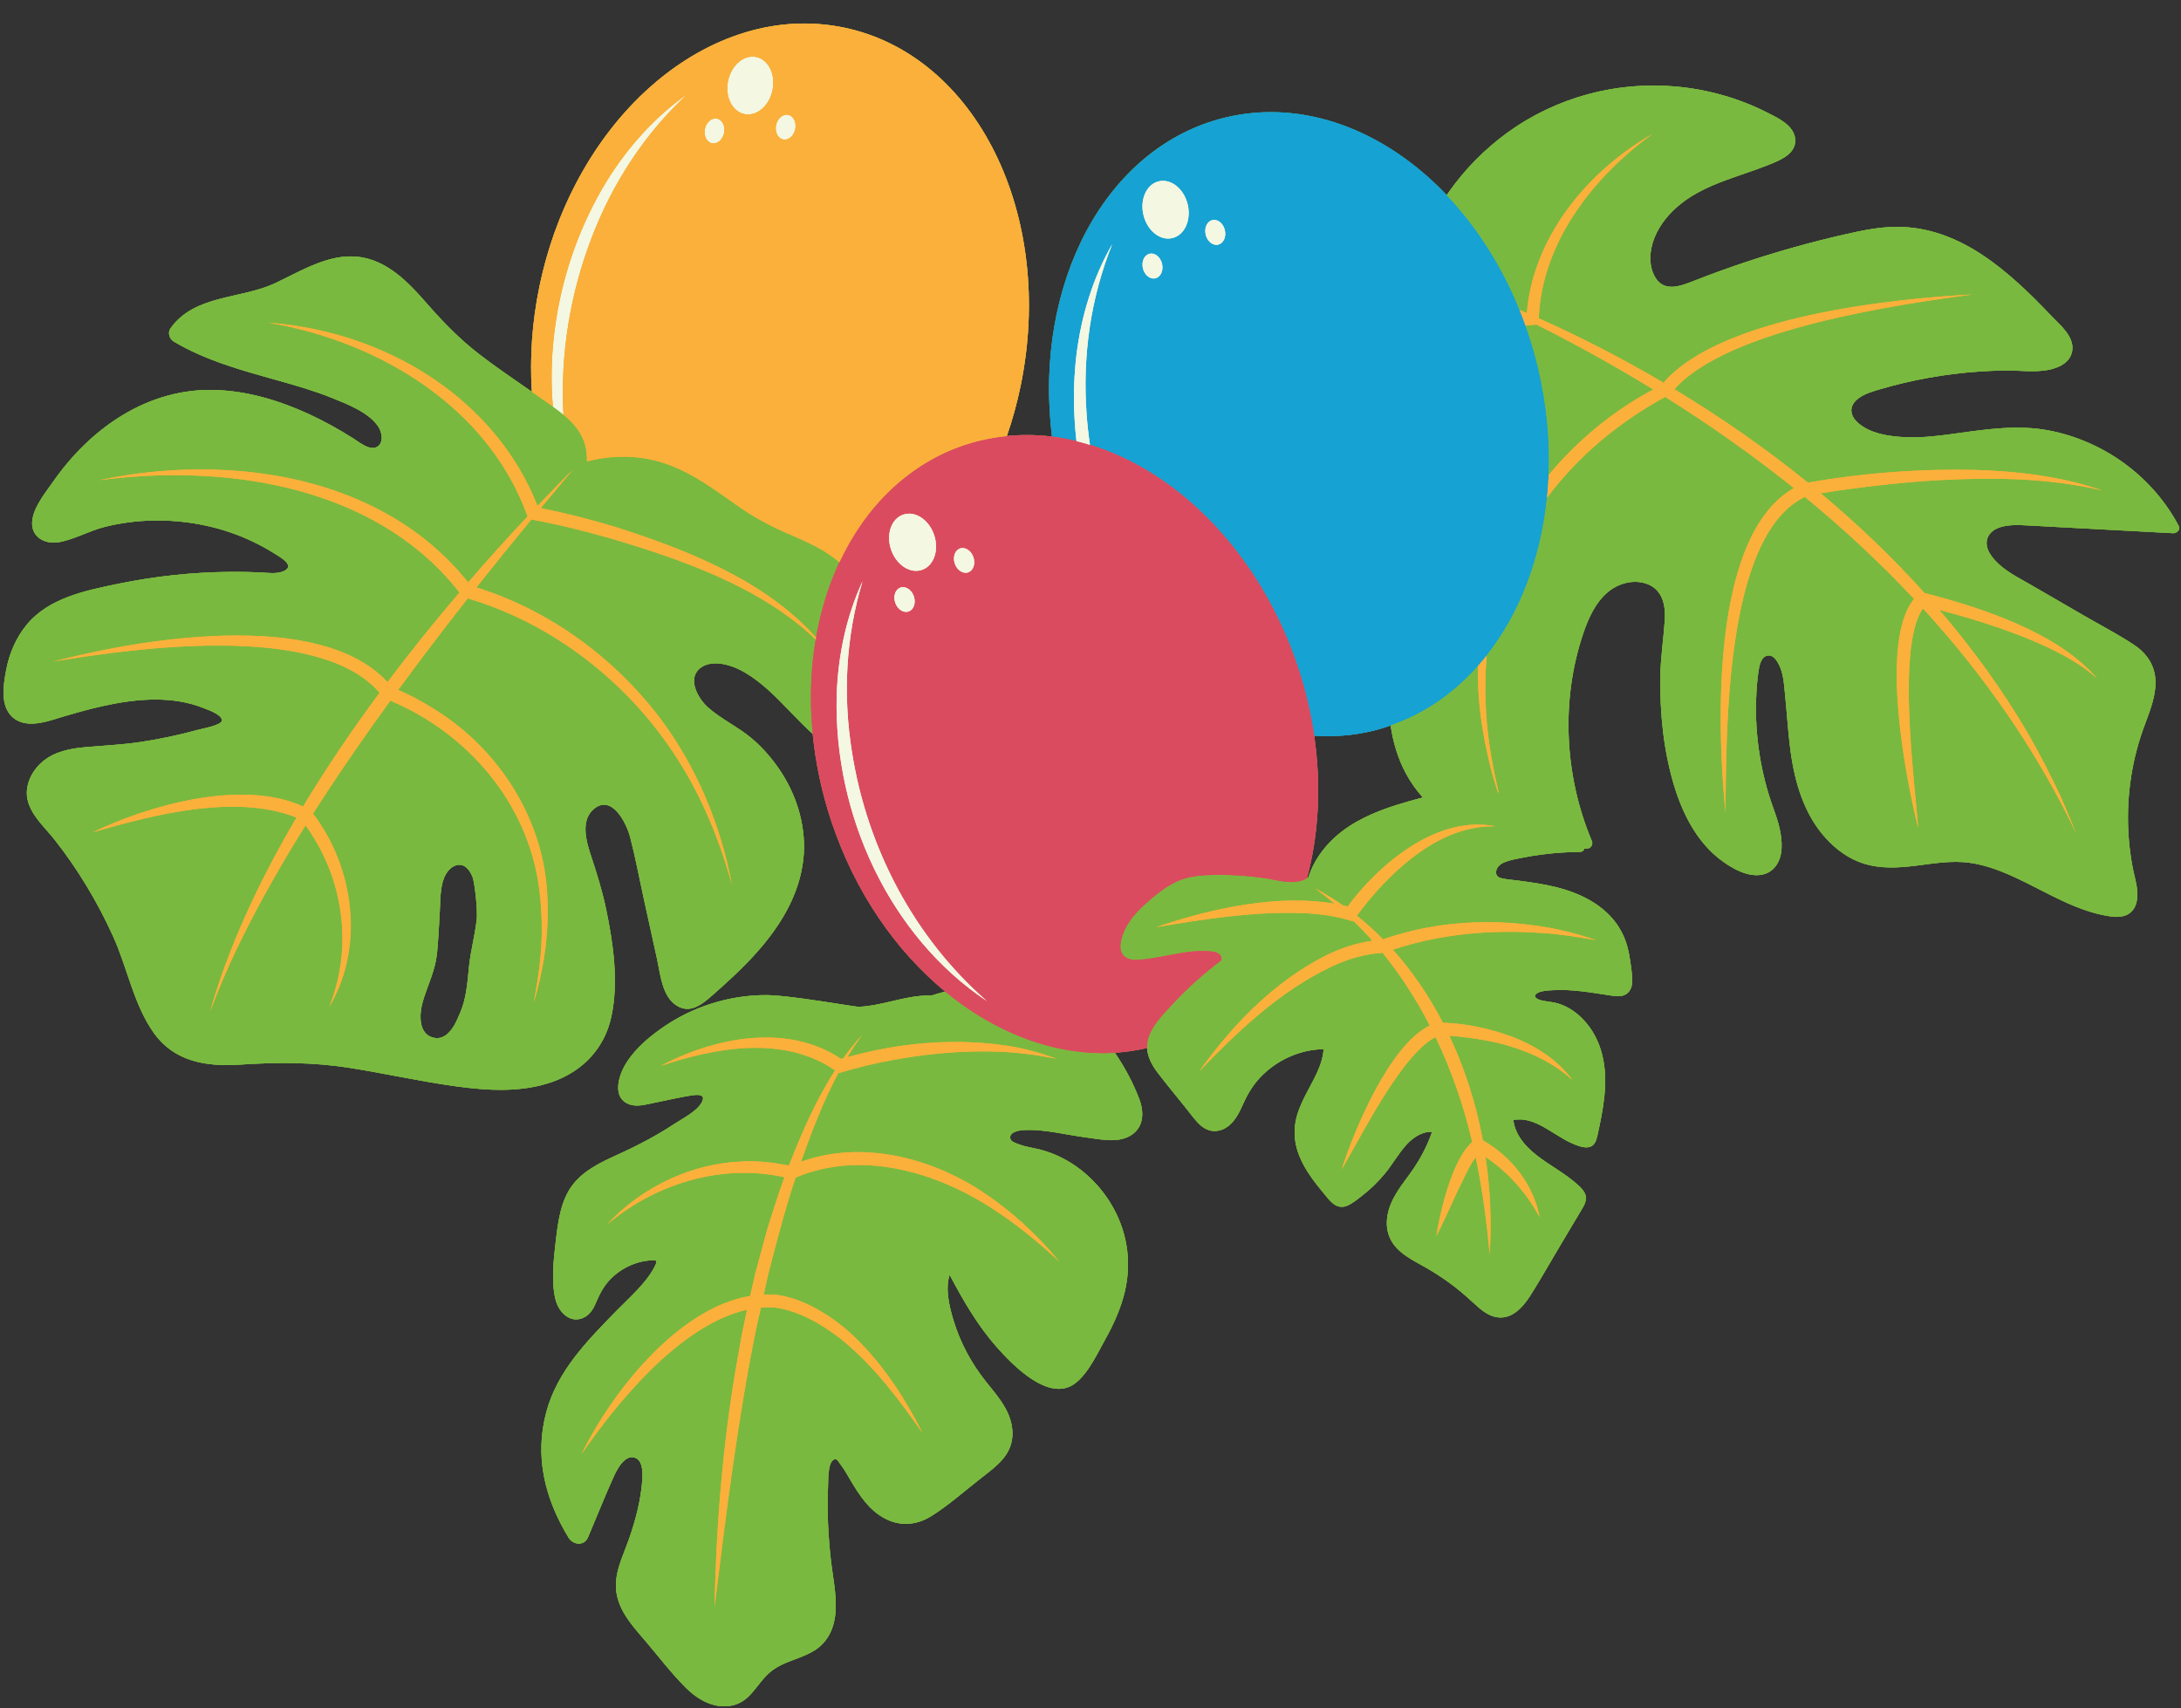 <?xml version="1.0" encoding="UTF-8" standalone="no"?><svg xmlns="http://www.w3.org/2000/svg" xmlns:xlink="http://www.w3.org/1999/xlink" fill="#000000" height="392.6" preserveAspectRatio="xMidYMid meet" version="1" viewBox="-0.8 -5.4 501.2 392.6" width="501.2" zoomAndPan="magnify"><rect x="-0.8" y="-5.4" width="501.2" height="392.6" fill="#333333" stroke="none"/><g id="change1_1"><path d="M499.87,115.469c-5.997-11.362-17.226-19.53-29.834-21.935 c-7.13-1.36-14.227-0.297-21.329,0.686c-3.744,0.518-7.536,1.01-11.324,0.869 c-3.37-0.125-7.241-0.596-10.13-2.482c-1.14-0.744-2.333-1.816-2.574-3.224c-0.25-1.455,0.676-2.611,1.807-3.392 c1.329-0.918,2.929-1.396,4.461-1.854c1.88-0.562,3.776-1.068,5.686-1.52 c7.644-1.809,15.487-2.774,23.341-2.877c3.283-0.043,6.729,0.483,9.976-0.146c2.384-0.462,4.998-1.674,5.434-4.335 c0.546-3.333-2.812-5.983-4.845-8.123c-2.476-2.605-5.008-5.161-7.678-7.567 c-5.174-4.663-11.013-8.911-17.673-11.153c-3.288-1.107-6.704-1.696-10.175-1.679 c-4.022,0.02-7.972,0.85-11.878,1.737c-7.793,1.771-15.501,3.929-23.08,6.463 c-3.808,1.272-7.582,2.642-11.32,4.105c-3.158,1.237-7.085,2.921-9.224-0.802c-1.591-2.769-1.219-6.37-0.036-9.207 c1.294-3.104,3.578-5.731,6.213-7.782c5.751-4.475,13.168-6.072,19.816-8.725c2.639-1.053,6.689-2.576,6.211-6.143 c-0.421-3.137-4.143-4.763-6.614-6.011c-6.414-3.24-13.492-5.214-20.643-5.873 c-13.788-1.269-27.64,2.442-38.85,10.585c-5.206,3.781-9.806,8.446-13.505,13.711 c-0.151,0.214-0.291,0.436-0.439,0.653c-14.143-14.837-32.822-22.163-50.855-17.837 c-27.624,6.628-44.188,38.31-39.851,73.332c-3.46-0.43-6.932-0.475-10.382-0.133 c1.271-3.695,2.34-7.531,3.158-11.504c8.08-39.205-10.124-76.089-40.661-82.383 c-30.537-6.293-61.841,20.387-69.921,59.592c-1.697,8.235-2.221,16.362-1.728,24.13 c-4.083-2.859-8.227-5.635-12.17-8.686c-4.437-3.434-8.244-7.351-11.93-11.561 c-3.302-3.77-6.83-7.628-11.531-9.628c-8.379-3.566-15.869,1.359-23.26,4.872 c-7.91,3.759-18.689,2.617-24.18,10.472c-0.672,0.961-0.189,2.403,0.757,2.967 c7.371,4.391,15.635,6.625,23.831,8.92c4.236,1.186,8.483,2.402,12.565,4.057c3.481,1.411,8.435,3.299,10.617,6.569 c0.825,1.236,1.324,3.547-0.125,4.588c-1.654,1.189-4.24-0.984-5.606-1.847 c-3.224-2.038-6.554-3.906-10.018-5.506c-6.793-3.138-14.069-5.365-21.591-5.625 c-15.614-0.538-28.743,8.714-37.401,21.101c-1.815,2.596-4.742,6.133-4.8,9.452 c-0.061,3.505,3.271,4.985,6.311,4.393c3.584-0.697,6.937-2.653,10.519-3.532c3.684-0.904,7.45-1.378,11.243-1.431 c7.818-0.11,15.73,1.514,22.784,4.92c1.603,0.774,3.164,1.634,4.675,2.575c1.344,0.837,5.021,2.82,2.399,4.097 c-1.667,0.811-3.927,0.414-5.713,0.336c-2.346-0.102-4.694-0.139-7.042-0.113 c-8.473,0.093-16.957,1.005-25.258,2.708c-7.469,1.532-16.101,3.245-21.184,9.461 c-2.431,2.972-3.985,6.591-4.695,10.356c-0.596,3.162-1.354,7.669,0.961,10.348c2.452,2.838,6.477,2.099,9.63,1.144 c3.852-1.167,7.704-2.324,11.637-3.193c7.583-1.677,15.836-2.462,23.217,0.5c0.947,0.38,4.266,1.529,4.12,2.858 c-0.119,1.081-4.552,1.855-5.734,2.179c-4.259,1.167-8.587,2.081-12.954,2.737 c-4.213,0.633-8.427,0.815-12.662,1.187c-3.512,0.309-7.126,0.995-9.885,3.353 c-2.473,2.113-4.148,5.46-3.41,8.753c0.804,3.59,4.01,6.361,6.199,9.143 c5.367,6.82,9.874,14.335,13.459,22.235c3.271,7.21,4.741,15.774,9.409,22.261 c4.727,6.57,12.106,7.71,19.703,7.208c8.538-0.564,16.659-0.597,25.148,0.733 c8.264,1.294,16.429,3.156,24.721,4.28c7.25,0.983,14.943,1.431,21.963-1.053 c6.937-2.454,11.965-7.689,13.537-14.972c1.706-7.902,0.468-16.657-1.149-24.479 c-0.872-4.221-2.131-8.298-3.484-12.384c-1.09-3.291-2.563-8.211,0.619-10.884 c4.15-3.487,7.503,3.285,8.312,6.365c1.213,4.617,2.087,9.345,3.111,14.007 c1.038,4.722,2.075,9.443,3.112,14.165c0.762,3.469,1.133,8.499,4.465,10.63 c3.257,2.082,6.104-0.464,8.498-2.574c3.38-2.979,6.709-6.036,9.724-9.39 c5.495-6.114,9.965-13.272,10.909-21.588c0.787-6.936-1.236-14.094-4.99-19.924 c-1.874-2.911-4.14-5.579-6.774-7.829c-3.166-2.703-7.039-4.443-10.143-7.193 c-2.36-2.09-5.01-6.85-1.512-9.237c2.579-1.76,6.621-0.601,9.125,0.723 c6.467,3.42,11.018,9.712,16.463,14.6c0.652,6.69,2.079,13.521,4.368,20.327 c5.447,16.194,14.824,29.596,26.074,38.884c-0.985,0.265-1.967,0.552-2.946,0.865 c-0.916,0.022-1.833,0.061-2.754,0.14c-4.617,0.396-9.519,2.364-14.267,2.503 c-1.1-0.036-15.804-2.659-21.022-2.685c-8.629-0.043-17.099,2.646-24.159,7.604 c-3.258,2.288-6.598,5.176-8.551,8.7c-1.517,2.737-2.74,7.499,1.206,8.829c1.776,0.598,3.755-0.009,5.508-0.364 c2.579-0.522,5.156-1.113,7.748-1.569c1.562-0.275,4.69-0.883,3.202,1.612c-1.186,1.988-4.327,3.553-6.222,4.803 c-4.19,2.764-8.625,5.066-13.192,7.134c-3.693,1.673-7.499,3.488-10.069,6.744 c-2.811,3.562-3.44,8.538-3.956,12.906c-0.497,4.209-1.09,9.285-0.102,13.462 c0.703,2.973,3.493,5.901,6.729,4.135c1.424-0.777,2.138-2.207,2.737-3.641c0.915-2.19,2.02-4.086,3.805-5.692 c1.45-1.306,3.148-2.317,4.99-2.965c1.009-0.355,2.07-0.598,3.137-0.699c1.355-0.127,2.265-0.378,1.547,1.125 c-1.861,3.902-5.931,7.383-8.905,10.427c-6.661,6.817-13.592,13.8-16.132,23.284 c-2.757,10.296-0.301,19.941,5.119,28.85c1.049,1.725,3.591,1.987,4.471-0.095 c1.972-4.661,3.844-9.381,5.931-13.991c0.734-1.622,2.61-5.275,5.029-4.218c1.736,0.759,1.611,3.746,1.495,5.26 c-0.351,4.567-1.564,9.168-3.078,13.474c-1.372,3.902-3.45,7.769-2.869,12.039 c0.62,4.56,3.975,8.106,6.832,11.466c2.999,3.525,5.848,7.29,9.13,10.556c2.695,2.682,6.24,4.758,10.184,4.163 c4.472-0.674,5.802-4.584,8.745-7.353c3.214-3.024,7.487-3.24,10.996-5.614c2.902-1.963,4.25-5.208,4.486-8.621 c0.283-4.092-0.668-8.188-1.107-12.234c-0.582-5.365-0.864-10.803-0.629-16.198 c0.063-1.448-0.077-5.334,1.069-6.379c0.861-0.786,1.213,0.112,1.936,1.083c0.826,1.109,1.498,2.332,2.204,3.518 c2.062,3.464,4.273,6.883,7.967,8.788c3.555,1.833,7.27,1.473,10.61-0.625c4.007-2.518,7.636-5.78,11.37-8.685 c3.581-2.787,7.318-5.407,7.233-10.409c-0.079-4.684-3.188-8.176-5.968-11.625 c-3.457-4.291-6.084-9.192-7.654-14.48c-0.882-2.971-1.877-7.04-0.808-10.22 c3.072,5.817,6.386,11.568,10.737,16.508c3.632,4.124,12.059,12.912,18.04,8.467 c3.057-2.271,5.176-6.918,7.007-10.201c1.924-3.449,3.54-7.039,4.462-10.892 c1.706-7.136,0.463-14.417-3.438-20.628c-3.589-5.714-9.24-10.232-15.805-11.981 c-1.662-0.443-3.404-0.638-5.019-1.242c-0.516-0.193-1.785-0.579-1.991-1.173 c-0.555-1.606,1.8-2.05,2.818-2.12c4.67-0.321,9.906,1.088,14.545,1.683 c3.307,0.424,7.343,1.407,10.372-0.534c2.961-1.898,2.956-5.372,1.827-8.338 c-1.375-3.612-3.299-7.242-5.59-10.598c2.483-0.152,4.954-0.522,7.404-1.091c0.104,1.996,1.069,3.876,2.333,5.546 c2.077,2.741,4.291,5.386,6.441,8.07c0.981,1.224,1.91,2.533,2.999,3.664c1.005,1.043,2.315,1.858,3.811,1.81 c3.179-0.102,5.019-2.934,6.168-5.541c1.097-2.49,2.337-4.78,4.222-6.771c3.779-3.991,9.103-6.424,14.598-6.511 c-0.252,3.884-2.536,7.314-4.245,10.718c-0.962,1.916-1.847,3.922-2.218,6.047 c-0.403,2.308-0.202,4.656,0.553,6.874c0.775,2.277,2.006,4.364,3.417,6.301c0.717,0.984,1.475,1.938,2.256,2.872 c0.744,0.89,1.475,1.898,2.37,2.643c1.059,0.882,2.272,1.023,3.516,0.423c1.093-0.527,2.097-1.345,3.051-2.085 c1.968-1.525,3.769-3.256,5.356-5.176c1.803-2.182,3.17-4.718,5.101-6.792c1.478-1.587,3.56-2.948,5.768-2.809 c-1.224,3.547-3.015,6.818-5.25,9.846c-2.386,3.235-4.975,6.558-5.145,10.753 c-0.076,1.878,0.44,3.759,1.572,5.27c1.052,1.405,2.461,2.459,3.95,3.364c1.633,0.992,3.339,1.855,4.965,2.857 c1.769,1.09,3.486,2.27,5.131,3.541c1.609,1.243,3.12,2.59,4.617,3.962c1.323,1.213,2.786,2.466,4.571,2.905 c3.687,0.907,6.391-2.076,8.164-4.887c2.398-3.802,4.616-7.731,6.917-11.593l3.509-5.892 c0.573-0.962,1.166-1.916,1.718-2.89c0.483-0.854,0.814-1.818,0.499-2.792c-0.291-0.902-0.981-1.586-1.663-2.21 c-0.765-0.7-1.582-1.342-2.418-1.955c-1.601-1.174-3.294-2.214-4.937-3.327c-2.921-1.979-5.958-4.454-7.14-7.912 c-0.197-0.579-0.331-1.165-0.403-1.763c4.926-1.022,9.29,3.548,13.51,5.354 c1.107,0.474,2.467,1.055,3.696,0.895c1.445-0.188,1.859-1.475,2.131-2.71c0.631-2.871,1.23-5.753,1.558-8.677 c0.584-5.199,0.14-10.625-2.672-15.161c-1.169-1.886-2.682-3.558-4.511-4.823c-0.916-0.634-1.918-1.139-2.967-1.513 c-0.988-0.352-1.989-0.486-3.02-0.636c-0.806-0.117-1.869-0.251-2.516-0.8c-0.496-0.421-0.064-0.946,0.488-1.206 c1.017-0.48,2.302-0.504,3.401-0.571c1.508-0.091,3.021-0.056,4.526,0.054c2.951,0.216,5.866,0.729,8.788,1.167 c1.223,0.183,2.563,0.374,3.638-0.395c0.989-0.707,1.299-1.907,1.293-3.069c-0.006-1.27-0.217-2.564-0.385-3.821 c-0.186-1.398-0.419-2.792-0.808-4.149c-0.689-2.408-1.882-4.593-3.552-6.46 c-3.321-3.713-8.057-5.846-12.816-7.018c-2.823-0.696-5.707-1.095-8.587-1.48 c-1.349-0.18-2.774-0.255-4.093-0.598c-0.944-0.246-1.25-1.001-0.961-1.905 c0.323-1.013,1.316-1.567,2.266-1.894c1.217-0.419,2.509-0.649,3.77-0.895c2.911-0.568,5.853-0.953,8.812-1.153 c1.464-0.099,2.93-0.152,4.397-0.165c0.427-0.004,0.846-0.303,0.953-0.725c0.002-0.005,0.002-0.01,0.003-0.016 c0.254-0.019,0.51-0.027,0.763-0.049c0.784-0.068,1.252-0.973,0.96-1.668c-6.316-14.987-7.215-32.43-1.947-47.876 c1.163-3.411,2.751-6.939,5.554-9.323c2.421-2.059,5.896-3.047,8.978-1.963c3.596,1.265,4.395,4.853,4.17,8.297 c-0.279,4.273-0.943,8.48-1.02,12.776c-0.15,8.377,0.683,16.944,3.066,25 c1.917,6.48,5.158,13.028,10.612,17.242c2.62,2.025,6.582,4.36,10.005,3.465 c2.777-0.726,4.053-3.329,4.17-6.026c0.139-3.2-0.823-6.216-1.9-9.184 c-1.448-3.99-2.5-8.111-3.16-12.304c-0.668-4.25-0.948-8.569-0.785-12.869 c0.08-2.096,0.225-4.21,0.534-6.286c0.188-1.259,0.579-3.413,2.153-3.62c1.513-0.199,2.47,1.791,2.919,2.931 c0.717,1.823,0.814,3.874,1.016,5.804c0.448,4.291,0.679,8.604,1.238,12.884 c0.967,7.412,3.119,14.945,8.32,20.549c2.331,2.511,5.186,4.58,8.475,5.627 c3.92,1.247,8.023,1.01,12.049,0.508c4.08-0.509,8.167-1.237,12.283-0.682 c3.853,0.519,7.492,1.948,10.992,3.593c6.956,3.269,13.704,7.633,21.454,8.742c1.768,0.253,3.677,0.162,4.957-1.252 c1.083-1.195,1.274-2.856,1.19-4.403c-0.102-1.875-0.697-3.703-1.048-5.538c-0.407-2.123-0.7-4.267-0.88-6.421 c-0.72-8.592,0.398-17.366,3.308-25.486c1.208-3.37,2.746-6.812,2.809-10.451 c0.066-3.786-1.771-6.735-4.878-8.807c-3.702-2.47-7.721-4.54-11.571-6.771l-12.092-7.008 c-3.241-1.879-6.955-3.617-9.194-6.753c-0.843-1.18-1.391-2.618-0.88-4.046c0.494-1.381,1.749-2.161,3.099-2.557 c1.501-0.44,3.139-0.485,4.692-0.429c2.273,0.082,4.546,0.237,6.817,0.358l14.25,0.759 c4.602,0.245,9.203,0.49,13.805,0.735C499.412,117.18,500.337,116.354,499.87,115.469z M314.628,162.571 c1.413-0.339,2.787-0.765,4.14-1.232c0.571,3.853,1.671,7.606,3.531,11.051c1.083,2.006,2.392,3.837,3.88,5.494 c-2.012,0.529-4.02,1.081-6.002,1.708c-5.064,1.601-10.091,3.751-14.091,7.329 c-2.813,2.517-5.094,5.744-6.229,9.336c-0.102,0.064-0.209,0.121-0.314,0.181 c2.688-10.035,3.336-21.233,1.65-32.751C305.661,163.981,310.164,163.642,314.628,162.571z M108.722,206.178 c-0.409,3.487-1.362,7.014-1.716,10.372c-0.38,3.61-0.57,7.298-2.008,10.683c-0.846,1.992-1.856,4.569-3.903,5.61 c-1.032,0.525-2.223,0.424-3.233-0.114c-1.031-0.549-1.624-1.627-1.857-2.738c-0.57-2.719,0.349-5.465,1.274-7.986 c0.689-1.88,1.414-3.754,1.887-5.704c0.486-2.001,0.592-4.062,0.734-6.11c0.146-2.103,0.261-4.208,0.37-6.314 c0.087-1.681,0.086-3.366,0.335-5.034c0.23-1.54,0.69-3.122,1.76-4.298c0.823-0.905,2.153-1.547,3.343-0.996 c1.02,0.472,1.634,1.558,2.066,2.543C108.258,197.197,109.074,204.125,108.722,206.178z" fill="#7ab93f"/></g><g id="change2_1"><path d="M304.263,163.793c-1.014,0-2.046-0.034-3.067-0.102c-0.805-5.465-2.099-10.876-3.85-16.085 c-8.371-24.89-26.644-44.349-47.687-50.783c-0.362-2.535-0.612-4.852-0.767-7.088 c-0.982-13.704,1.002-26.832,5.899-39.02c-4.246,7.392-7.096,16.243-8.229,25.601 c-0.747,6.426-0.74,13.038,0.021,19.653c-1.859-0.441-3.749-0.786-5.624-1.02 c-4.378-35.313,12.757-66.841,39.851-73.342c3.409-0.818,6.92-1.232,10.433-1.232 c14.346,0,28.703,6.772,40.427,19.07c6.933,7.273,12.729,16.396,16.759,26.382 c0.47,1.167,0.93,2.383,1.367,3.614c1.128,3.179,2.078,6.367,2.824,9.478c1.98,8.254,2.817,16.61,2.487,24.836 c-0.065,1.616-0.19,3.327-0.384,5.23c-1.438,14.043-6.236,26.593-13.878,36.296 c-0.682,0.865-1.33,1.645-1.981,2.382c-5.683,6.436-12.442,11.04-20.092,13.68 c-1.551,0.534-2.866,0.926-4.141,1.231C311.264,163.384,307.776,163.793,304.263,163.793z M263.782,52.88 c-0.14,0-0.279,0.017-0.415,0.049c-1.206,0.29-1.886,1.786-1.514,3.337c0.324,1.353,1.353,2.335,2.447,2.335 c0.14,0,0.279-0.017,0.415-0.049c1.207-0.29,1.887-1.787,1.515-3.337C265.906,53.862,264.876,52.88,263.782,52.88z M278.216,45.144c-0.14,0-0.28,0.017-0.416,0.049c-0.584,0.14-1.063,0.564-1.35,1.193 c-0.286,0.631-0.345,1.392-0.164,2.143c0.324,1.353,1.353,2.335,2.446,2.335c0.14,0,0.28-0.017,0.416-0.049 c1.207-0.29,1.887-1.786,1.515-3.336C280.339,46.126,279.309,45.144,278.216,45.144z M266.452,36.169 c-0.324,0-0.648,0.039-0.964,0.114c-1.353,0.324-2.465,1.308-3.127,2.767c-0.663,1.461-0.799,3.223-0.381,4.963 c0.752,3.134,3.136,5.409,5.669,5.409c0.325,0,0.649-0.039,0.965-0.114c1.355-0.324,2.465-1.308,3.128-2.767 c0.663-1.46,0.798-3.223,0.381-4.963C271.371,38.444,268.986,36.169,266.452,36.169z" fill="#16a2d3"/></g><g id="change2_2"><path d="M246.556,76.316c1.089-8.986,3.761-17.824,8.24-25.599 c-4.998,12.438-6.85,25.763-5.899,39.018c0.164,2.37,0.43,4.731,0.762,7.082 c20.348,6.221,39.007,24.968,47.691,50.785c1.807,5.372,3.067,10.76,3.846,16.083 c4.465,0.294,8.969-0.045,13.433-1.116c1.413-0.339,2.787-0.765,4.14-1.232 c7.775-2.683,14.56-7.414,20.091-13.678c0.68-0.77,1.339-1.566,1.981-2.381 c7.57-9.613,12.442-22.271,13.877-36.294c0.176-1.725,0.314-3.466,0.384-5.229 c0.321-8.014-0.461-16.389-2.487-24.835c-0.782-3.259-1.737-6.416-2.825-9.478 c-0.434-1.221-0.888-2.427-1.367-3.614c-4.132-10.24-9.908-19.194-16.758-26.38 c-14.143-14.837-32.822-22.163-50.855-17.837c-27.624,6.628-44.188,38.31-39.851,73.332 c1.879,0.234,3.754,0.576,5.618,1.026C245.822,89.416,245.802,82.797,246.556,76.316z M264.717,58.556 c-1.211,0.291-2.496-0.735-2.869-2.29c-0.373-1.555,0.306-3.051,1.518-3.342 c1.211-0.291,2.496,0.735,2.869,2.29C266.608,56.769,265.929,58.265,264.717,58.556z M277.798,45.188 c1.211-0.291,2.496,0.735,2.869,2.29c0.373,1.555-0.306,3.051-1.518,3.342c-1.211,0.291-2.496-0.735-2.869-2.29 C275.908,46.975,276.587,45.479,277.798,45.188z M265.488,36.278c2.804-0.673,5.776,1.7,6.64,5.299 c0.864,3.599-0.709,7.063-3.513,7.735c-2.803,0.673-5.776-1.7-6.64-5.299 C261.111,40.414,262.684,36.951,265.488,36.278z" fill="#16a2d3"/></g><g id="change1_2"><path d="M165.619,386.75c-3.751,0-6.868-2.32-8.824-4.266c-2.324-2.314-4.462-4.915-6.529-7.429 c-0.864-1.051-1.726-2.099-2.6-3.128l-0.739-0.862c-2.718-3.162-5.527-6.433-6.095-10.605 c-0.463-3.404,0.776-6.587,1.974-9.665c0.309-0.793,0.617-1.584,0.895-2.377c1.759-5.001,2.765-9.407,3.078-13.471 c0.084-1.103,0.339-4.456-1.492-5.256c-0.286-0.125-0.577-0.189-0.865-0.189c-1.417,0-2.854,1.522-4.157,4.403 c-1.413,3.124-2.751,6.349-4.044,9.469c-0.626,1.51-1.251,3.019-1.887,4.522c-0.397,0.939-1.17,1.478-2.119,1.478 c-0.938,0-1.842-0.53-2.36-1.383c-5.919-9.73-7.642-19.438-5.121-28.854c2.501-9.34,9.274-16.269,15.825-22.97 l0.309-0.316c0.588-0.601,1.218-1.219,1.865-1.854c2.599-2.55,5.546-5.44,7.039-8.57 c0.248-0.519,0.31-0.846,0.197-1.026c-0.084-0.133-0.261-0.191-0.574-0.191c-0.219,0-0.484,0.028-0.781,0.06 l-0.384,0.039c-1.043,0.099-2.099,0.334-3.135,0.699c-1.845,0.647-3.523,1.645-4.989,2.963 c-1.58,1.423-2.753,3.178-3.803,5.69c-0.564,1.347-1.286,2.85-2.74,3.643c-0.649,0.355-1.312,0.535-1.965,0.535 c-2.406,0-4.221-2.352-4.77-4.674c-0.993-4.202-0.386-9.337,0.102-13.463c0.488-4.136,1.096-9.283,3.957-12.908 c2.48-3.144,6.028-4.915,10.071-6.746c5.103-2.312,9.419-4.644,13.191-7.133c0.409-0.271,0.877-0.556,1.371-0.855 c1.747-1.064,3.921-2.389,4.851-3.946c0.379-0.636,0.482-1.115,0.306-1.425c-0.172-0.303-0.596-0.449-1.296-0.449 c-0.683,0-1.498,0.144-2.095,0.25l-0.112,0.019c-1.729,0.305-3.48,0.675-5.174,1.033 c-0.858,0.181-1.716,0.362-2.574,0.536c-0.261,0.053-0.527,0.111-0.797,0.17 c-0.998,0.22-2.03,0.446-3.048,0.446c-0.616,0-1.162-0.083-1.667-0.253c-1.166-0.394-1.959-1.114-2.357-2.142 c-0.777-2.006,0.084-4.773,1.149-6.695c1.645-2.969,4.443-5.815,8.553-8.701c6.983-4.904,15.49-7.605,23.953-7.605 l0.208,0.001c3.684,0.018,12.091,1.33,17.114,2.114c2.081,0.325,3.585,0.56,3.908,0.57 c2.581-0.075,5.239-0.699,7.81-1.302c2.139-0.502,4.349-1.02,6.457-1.201c0.831-0.071,1.706-0.116,2.755-0.141 c0.949-0.304,1.939-0.594,2.944-0.864c11.052,9.121,23.904,14.144,36.192,14.144c0.932,0,1.873-0.028,2.798-0.085 c2.308,3.377,4.24,7.042,5.595,10.6c1.374,3.61,0.69,6.73-1.829,8.345c-1.221,0.782-2.727,1.163-4.604,1.163 c-1.451,0-2.922-0.217-4.344-0.427c-0.487-0.071-0.965-0.142-1.428-0.201c-1.405-0.181-2.834-0.43-4.348-0.694 c-2.915-0.51-5.929-1.036-8.776-1.036c-0.478,0-0.951,0.015-1.42,0.047c-0.351,0.024-2.138,0.19-2.72,1.07 c-0.198,0.299-0.23,0.65-0.094,1.043c0.181,0.525,1.188,0.884,1.788,1.098l0.2,0.072 c1.005,0.376,2.077,0.598,3.113,0.811c0.639,0.132,1.277,0.264,1.904,0.431 c6.322,1.685,12.084,6.052,15.808,11.983c3.91,6.225,5.131,13.552,3.438,20.631 c-0.825,3.454-2.243,6.915-4.463,10.894c-0.306,0.548-0.62,1.135-0.945,1.742 c-1.648,3.079-3.515,6.567-6.063,8.46c-1.093,0.812-2.335,1.225-3.691,1.225c-3.861,0-8.691-3.261-14.355-9.692 c-4.43-5.027-7.778-10.906-10.738-16.509c-1.038,3.115-0.109,7.096,0.817,10.217 c1.555,5.232,4.13,10.104,7.654,14.478l0.578,0.715c2.614,3.221,5.316,6.551,5.389,10.913 c0.081,4.751-3.207,7.296-6.687,9.989l-0.548,0.425c-1.105,0.86-2.202,1.752-3.303,2.646 c-2.579,2.098-5.247,4.266-8.067,6.038c-1.912,1.202-3.895,1.81-5.895,1.81c-1.605,0-3.193-0.398-4.719-1.185 c-3.649-1.882-5.852-5.231-7.969-8.79l-0.423-0.718c-0.552-0.941-1.122-1.914-1.782-2.8 c-0.116-0.156-0.223-0.309-0.323-0.455c-0.357-0.518-0.64-0.926-1.01-0.926c-0.18,0-0.375,0.098-0.596,0.299 c-0.967,0.882-1.017,3.802-1.046,5.546c-0.006,0.321-0.011,0.605-0.021,0.828 c-0.218,4.991-0.012,10.29,0.629,16.197c0.128,1.176,0.298,2.355,0.47,3.539 c0.412,2.848,0.838,5.793,0.637,8.696c-0.261,3.781-1.854,6.845-4.487,8.625c-1.518,1.027-3.206,1.66-4.837,2.272 c-2.132,0.8-4.336,1.626-6.158,3.342c-0.901,0.848-1.656,1.808-2.387,2.738 c-1.675,2.134-3.258,4.148-6.362,4.616C166.532,386.716,166.074,386.75,165.619,386.75z M170.886,295.604 c-0.811,3.68-1.34,6.346-1.663,8.39c-3.446,18.338-5.396,38.465-5.796,59.82 c2.433-19.932,5.202-42.523,9.454-63.471c0.261-1.143,0.7-3.126,1.163-5.227 c0.602-0.054,1.201-0.078,1.786-0.078c0.515,0,1.028,0.019,1.542,0.058c4.801,0.712,9.73,3.075,15.071,7.225 c7.757,6.27,13.736,14.421,18.731,21.567c-5.036-9.963-10.645-17.636-17.157-23.454 c-5.601-4.731-10.914-7.424-16.242-8.233c-0.656-0.064-1.327-0.094-2.049-0.094c-0.34,0-0.68,0.007-1.018,0.019 l0.23-1.074l0.702-3.21c1.779-7.045,3.928-15.24,6.382-22.608c4.514-1.922,9.43-2.894,14.611-2.894 c10.528,0,22.118,4.033,32.633,11.356c4.219,2.867,8.466,6.307,13.366,10.828 c-5.208-6.309-11.158-11.702-17.691-16.022c-8.909-5.874-19.074-9.109-28.622-9.109 c-4.592,0-8.982,0.749-13.049,2.228c2.219-6.325,4.983-13.698,8.613-20.473l0.091,0.065l-0.001-0.005 c4.314-1.301,8.61-2.334,12.768-3.072c6.987-1.268,13.808-1.911,20.272-1.911c2.575,0,5.133,0.102,7.603,0.306 l1.326,0.147c1.62,0.177,3.297,0.359,4.881,0.671l3.106,0.544c-4.174-1.514-8.305-2.558-12.28-3.095 c-3.552-0.478-7.215-0.721-10.887-0.721c-8.156,0-16.512,1.177-24.838,3.497c1.074-1.797,2.196-3.49,3.329-5.04 c-1.47,1.62-2.869,3.356-4.272,5.312l-0.478,0.14c-4.874-3.271-10.686-4.93-17.278-4.93 c-7.673,0-16.269,2.318-24.206,6.528c8.299-2.814,15.461-4.179,21.893-4.179c7.118,0,13.242,1.744,18.201,5.184 c-4.549,7.059-7.915,15.021-10.607,21.879c-3.518-0.661-6.356-0.972-8.937-0.972c-0.625,0-1.249,0.018-1.875,0.057 c-11.43,0.424-23.019,5.837-31,14.479c8.916-7.563,20.395-11.897,31.486-11.897 c3.154,0,6.281,0.345,9.293,1.024c-1.214,3.33-2.323,6.822-3.395,10.2l-0.442,1.393 c-0.315,1.096-1.692,6.193-2.433,8.931l-0.396,1.465l-1.209,5.293c-15.671,2.607-31.069,20.663-38.745,36.337 c7.468-10.907,22.351-29.714,38.029-33.181l0.008-0.002L170.886,295.604z M344.045,297.4 c-0.439,0-0.887-0.057-1.334-0.166c-1.77-0.435-3.23-1.675-4.574-2.906c-1.423-1.305-2.967-2.687-4.616-3.963 c-1.605-1.24-3.331-2.431-5.131-3.54c-0.848-0.522-1.717-1.007-2.586-1.492 c-0.799-0.445-1.598-0.891-2.38-1.365c-1.79-1.088-3.046-2.157-3.951-3.365c-1.093-1.46-1.651-3.332-1.572-5.273 c0.162-4.016,2.539-7.23,4.837-10.339l0.309-0.417c2.308-3.128,4.073-6.439,5.249-9.845 c-0.101,0-0.205-0.003-0.309-0.003c-2.462,0-4.472,1.765-5.45,2.816c-1.092,1.173-2.018,2.515-2.914,3.812 c-0.69,0.999-1.403,2.031-2.188,2.98c-1.562,1.891-3.365,3.633-5.357,5.177l-0.283,0.221 c-0.876,0.684-1.782,1.39-2.768,1.866c-0.502,0.241-1.003,0.364-1.489,0.364c-0.721,0-1.404-0.266-2.032-0.789 c-0.695-0.579-1.293-1.317-1.871-2.032c-0.168-0.207-0.333-0.412-0.5-0.611c-0.865-1.036-1.603-1.976-2.256-2.872 c-1.607-2.209-2.725-4.27-3.418-6.303c-0.758-2.228-0.948-4.606-0.553-6.877 c0.385-2.203,1.337-4.294,2.218-6.048c0.339-0.675,0.7-1.351,1.063-2.03c1.465-2.74,2.979-5.573,3.182-8.685 c-5.435,0.091-10.755,2.464-14.589,6.516c-2.043,2.158-3.28,4.633-4.221,6.768 c-1.609,3.649-3.628,5.463-6.174,5.544l-0.125,0.002c-1.606,0-2.893-0.985-3.69-1.812 c-0.783-0.814-1.493-1.731-2.181-2.619c-0.272-0.352-0.543-0.702-0.818-1.046 c-0.67-0.837-1.347-1.67-2.024-2.504c-1.469-1.81-2.987-3.68-4.417-5.566 c-1.457-1.924-2.242-3.79-2.334-5.549c-0.051-0.956,0.08-1.834,0.398-2.683c0.984-2.621,2.994-4.771,4.937-6.85 l0.519-0.557c3.367-3.629,7.145-7.025,11.231-10.094c0.003-0.152-0.001-0.31-0.021-0.464 c-0.194-1.441-2.005-1.53-3.203-1.59l-0.133-0.007c-0.341-0.018-0.682-0.025-1.022-0.025 c-1.387,0-2.849,0.132-4.599,0.414c-1.091,0.177-2.177,0.385-3.264,0.593c-2.2,0.422-4.476,0.858-6.753,1.008 c-0.21,0.014-0.425,0.022-0.641,0.022c-1.463,0-2.465-0.41-3.061-1.253c-0.882-1.244-0.48-2.994-0.102-4.202 c0.749-2.387,2.349-4.687,4.891-7.033c1.922-1.774,4.495-3.992,7.359-5.41c3.009-1.488,6.339-1.635,9.772-1.661 l0.498-0.002c3.316,0,6.723,0.249,10.126,0.74c0.648,0.094,1.321,0.225,2.008,0.357 c1.397,0.272,2.842,0.552,4.246,0.552c1.274,0,2.35-0.234,3.29-0.717c0.062-0.031,0.121-0.066,0.18-0.102 c0,0,0.33-0.188,0.402-0.232c1.082-3.431,3.236-6.66,6.228-9.337c4.456-3.985,10.177-6.091,14.091-7.329 c2.161-0.683,4.344-1.271,6.004-1.708c-1.523-1.685-2.829-3.533-3.883-5.487c-1.733-3.207-2.922-6.925-3.532-11.052 c7.652-2.646,14.411-7.248,20.091-13.682l0.004,0.178c-0.191,7.292,0.844,15.224,3.165,24.253 c0.431,1.537,0.92,3.083,1.393,4.577l0.093,0.045c-0.408-2.103-1.118-5.269-1.601-8.158 c-1.204-6.809-1.637-13.95-1.25-20.65c0.043-0.881,0.102-1.755,0.176-2.624 c7.641-9.704,12.439-22.253,13.877-36.295c6.98-9.357,16.117-17.153,27.157-23.172 c10.451,6.552,20.399,13.603,29.572,20.959c-20.254,11.591-17.159,59.942-15.727,74.485l0.022-2.933 c0.204-19.837,0.629-61.116,18.23-69.522c8.993,7.377,17.437,15.264,25.104,23.444 c-9.477,11.492,0.836,52.252,0.941,52.663c-0.126-1.549-0.323-3.596-0.555-5.982 c-1.258-13.004-3.6-37.207,1.652-44.493c14.669,16.035,26.495,33.393,35.161,51.593 c-0.348-0.786-0.79-1.854-1.266-3.001c-0.835-2.015-1.782-4.3-2.417-5.688 c-1.895-3.943-4.693-9.57-7.255-13.98c-5.7-9.772-12.589-19.389-20.476-28.584 c1.913,0.494,3.975,1.067,6.497,1.797c7.153,2.143,12.904,4.254,18.099,6.644c3.959,1.892,8.112,4.085,11.664,7.3 c-9.245-10.759-27.068-16.353-39.67-19.623c-7.192-7.986-15.216-15.697-23.852-22.918 c8.713-1.413,18.59-2.525,26.424-2.984c4.507-0.251,8.5-0.372,12.209-0.372c9.831,0,18.334,0.88,25.994,2.69 c-8.23-2.856-17.937-4.399-29.68-4.707c-1.284-0.025-2.569-0.038-3.852-0.038c-11.321,0-22.774,0.998-34.042,2.966 c-9.475-7.681-19.794-14.902-30.672-21.465c12.577-14.235,53.176-19.72,68.46-21.785 c-16.833,0.898-57.445,4.654-70.953,20.293c-9.249-5.446-18.895-10.429-28.678-14.81 c0.606-15.289,10.117-30.724,26.091-42.352c-16.483,9.498-27.529,25.261-28.823,41.145l-0.706-0.302 c-0.315-0.14-0.631-0.278-0.947-0.414c-4.032-9.988-9.827-19.11-16.76-26.381l0.188-0.288 c0.083-0.124,0.165-0.249,0.251-0.371c3.716-5.289,8.26-9.903,13.507-13.713c9.613-6.983,21.528-10.829,33.549-10.829 c1.763,0,3.548,0.081,5.304,0.243c7.215,0.664,14.353,2.695,20.645,5.873l0.55,0.275 c2.395,1.192,5.677,2.826,6.067,5.74c0.468,3.488-3.439,5.044-6.025,6.073l-0.189,0.075 c-1.842,0.735-3.778,1.401-5.651,2.046c-4.92,1.693-10.008,3.443-14.165,6.678 c-2.874,2.237-5.022,4.928-6.211,7.78c-1.383,3.316-1.369,6.757,0.035,9.202 c0.879,1.529,2.125,2.272,3.81,2.272c1.658,0,3.497-0.722,5.119-1.359l0.289-0.113 c3.742-1.464,7.551-2.846,11.32-4.105c7.548-2.522,15.313-4.697,23.081-6.463 c3.979-0.904,7.882-1.718,11.879-1.737h0.143c3.347,0,6.723,0.564,10.034,1.679 c5.77,1.943,11.387,5.487,17.674,11.154c2.34,2.108,4.708,4.442,7.678,7.568c0.305,0.32,0.64,0.653,0.987,0.998 c1.926,1.913,4.324,4.293,3.859,7.129c-0.484,2.951-3.615,3.985-5.438,4.339c-1.098,0.213-2.296,0.311-3.772,0.311 c-0.973,0-1.951-0.042-2.926-0.084c-0.967-0.042-1.93-0.083-2.881-0.083l-0.397,0.002 c-7.856,0.102-15.709,1.07-23.34,2.876c-1.922,0.455-3.835,0.967-5.686,1.52 c-1.537,0.459-3.127,0.933-4.46,1.853c-0.797,0.551-2.091,1.723-1.805,3.388c0.197,1.151,1.062,2.235,2.572,3.221 c3.062,1.999,7.246,2.374,10.127,2.481c0.446,0.017,0.892,0.024,1.339,0.024c3.256,0,6.449-0.405,9.985-0.893 l0.678-0.094c4.383-0.608,8.914-1.238,13.379-1.238c2.618,0,4.998,0.212,7.274,0.645 c12.713,2.425,23.867,10.626,29.838,21.938c0.175,0.332,0.166,0.689-0.024,1.006 c-0.238,0.395-0.732,0.67-1.202,0.67l-28.119-1.496c-0.723-0.038-1.445-0.08-2.168-0.122 c-1.549-0.09-3.099-0.181-4.648-0.236c-0.33-0.012-0.663-0.019-0.998-0.019c-1.478,0-2.652,0.142-3.693,0.447 c-1.112,0.326-2.553,1.033-3.096,2.554c-0.554,1.547,0.173,3.052,0.879,4.042 c1.897,2.654,4.835,4.3,7.676,5.891c0.513,0.287,1.02,0.572,1.518,0.86l12.091,7.009 c1.184,0.685,2.383,1.356,3.584,2.028c2.666,1.491,5.423,3.032,7.987,4.743c3.255,2.171,4.942,5.218,4.88,8.811 c-0.053,3.046-1.145,5.969-2.199,8.795c-0.208,0.555-0.414,1.107-0.611,1.658 c-2.886,8.052-4.029,16.864-3.308,25.484c0.182,2.162,0.477,4.323,0.88,6.421 c0.115,0.602,0.257,1.202,0.397,1.804c0.286,1.216,0.582,2.474,0.651,3.735c0.106,1.963-0.283,3.404-1.191,4.406 c-0.832,0.918-1.987,1.364-3.533,1.364c-0.442,0-0.91-0.036-1.43-0.11c-5.875-0.841-11.238-3.585-16.425-6.239 c-1.645-0.842-3.347-1.712-5.03-2.503c-2.933-1.379-6.833-3.033-10.99-3.593 c-0.993-0.134-2.018-0.199-3.131-0.199c-2.466,0-4.963,0.331-7.377,0.65c-0.591,0.078-1.183,0.157-1.773,0.231 c-2.252,0.281-3.974,0.407-5.584,0.407c-2.419,0-4.534-0.3-6.468-0.915c-3.063-0.976-5.916-2.869-8.477-5.629 c-4.416-4.758-7.138-11.481-8.321-20.551c-0.335-2.568-0.556-5.191-0.769-7.728 c-0.144-1.721-0.289-3.44-0.469-5.156l-0.087-0.889c-0.158-1.656-0.321-3.37-0.929-4.915 c-0.769-1.952-1.679-2.941-2.704-2.941c-0.068,0-0.139,0.004-0.209,0.014c-1.643,0.215-1.998,2.598-2.149,3.615 c-0.272,1.827-0.441,3.824-0.534,6.285c-0.159,4.212,0.104,8.542,0.784,12.868 c0.663,4.211,1.726,8.35,3.16,12.303c1.039,2.863,2.042,5.931,1.9,9.185c-0.136,3.129-1.696,5.383-4.174,6.031 c-0.499,0.131-1.031,0.196-1.582,0.196c-3.048,0.001-6.265-1.991-8.428-3.662c-4.742-3.664-8.313-9.467-10.614-17.246 c-2.198-7.432-3.229-15.843-3.065-25c0.046-2.595,0.31-5.2,0.567-7.72 c0.168-1.654,0.342-3.364,0.452-5.056c0.198-3.044-0.363-6.953-4.167-8.292c-0.839-0.296-1.732-0.445-2.654-0.445 c-2.217,0-4.52,0.878-6.319,2.407c-2.964,2.522-4.524,6.306-5.552,9.322c-5.181,15.191-4.473,32.64,1.946,47.872 c0.147,0.35,0.11,0.766-0.1,1.114c-0.197,0.325-0.512,0.529-0.864,0.56 c-0.146,0.013-0.764,0.049-0.764,0.049c-0.102,0.424-0.514,0.737-0.956,0.741c-1.498,0.013-2.978,0.068-4.396,0.165 c-2.955,0.2-5.92,0.588-8.811,1.152l-0.379,0.073c-1.128,0.219-2.295,0.444-3.39,0.822 c-1.238,0.426-1.999,1.062-2.263,1.891c-0.154,0.483-0.137,0.918,0.049,1.257c0.171,0.31,0.485,0.531,0.908,0.642 c0.935,0.243,1.935,0.352,2.901,0.458c0.4,0.044,0.799,0.087,1.191,0.14c3.08,0.411,5.852,0.807,8.587,1.48 c5.566,1.371,9.879,3.733,12.82,7.02c1.662,1.857,2.857,4.032,3.553,6.462c0.423,1.478,0.654,2.994,0.809,4.149 l0.085,0.621c0.144,1.052,0.295,2.14,0.299,3.202c0.005,0.976-0.216,2.301-1.295,3.072 c-0.533,0.382-1.162,0.56-1.98,0.56c-0.568,0-1.149-0.087-1.662-0.164l-1.768-0.271 c-2.293-0.355-4.665-0.723-7.02-0.895c-0.978-0.071-1.878-0.106-2.754-0.106c-0.591,0-1.182,0.017-1.771,0.052 l-0.335,0.019c-1.007,0.056-2.149,0.119-3.064,0.551c-0.31,0.146-0.656,0.416-0.698,0.732 c-0.022,0.17,0.049,0.327,0.212,0.466c0.619,0.525,1.614,0.669,2.413,0.784l0.236,0.034 c0.998,0.144,1.94,0.28,2.886,0.616c1.067,0.381,2.066,0.89,2.969,1.514c1.767,1.223,3.285,2.846,4.512,4.824 c2.457,3.965,3.356,9.067,2.673,15.165c-0.337,2.995-0.955,5.929-1.559,8.677c-0.267,1.214-0.674,2.524-2.135,2.714 c-0.143,0.019-0.287,0.027-0.433,0.027c-1.112,0-2.307-0.512-3.267-0.923c-1.31-0.56-2.608-1.372-3.983-2.23 c-2.574-1.607-5.236-3.27-8.083-3.27c-0.485,0-0.97,0.05-1.44,0.147c0.076,0.59,0.212,1.183,0.407,1.757 c1.203,3.523,4.283,5.975,7.138,7.91c0.581,0.394,1.168,0.778,1.755,1.162c1.056,0.691,2.147,1.406,3.182,2.165 c0.966,0.708,1.734,1.33,2.418,1.955c0.683,0.624,1.373,1.309,1.665,2.212c0.265,0.82,0.102,1.735-0.5,2.796 c-0.373,0.659-0.766,1.309-1.157,1.957l-0.561,0.935l-3.509,5.891c-0.745,1.251-1.481,2.509-2.219,3.768 c-1.513,2.584-3.076,5.255-4.698,7.826C348.764,295.699,346.465,297.4,344.045,297.4z M338.327,260.577 c1.417,6.728,2.466,14.005,3.206,22.244c0.464-7.324,0.144-14.828-0.957-22.302 c5.016,3.274,9.311,8.046,12.425,13.795c-1.33-7.154-6.208-13.754-13.056-17.649 c-1.56-8.434-4.151-16.522-7.704-24.041c3.773,0.275,9.638,1.063,13.766,2.356 c5.882,1.751,10.614,4.29,14.466,7.761c-3.069-4.171-7.824-7.58-13.757-9.851 c-5.376-1.975-10.74-3.062-15.943-3.235c-3.249-6.264-7.115-11.91-11.495-16.784 c8.118-2.741,17.128-4.127,26.782-4.127c2.515,0,5.094,0.097,7.665,0.286c3.892,0.223,7.883,0.889,11.742,1.532 l0.545,0.091c-4.679-1.522-8.528-2.492-12.115-3.043c-4.336-0.702-8.708-1.059-12.997-1.059 c-8.345,0-16.374,1.327-23.864,3.944c-1.952-1.976-3.98-3.804-6.032-5.433c1.664-2.335,3.633-4.702,6.018-7.244 c8.61-8.97,16.89-13.33,25.314-13.33l0.478,0.005c-1.316-0.242-2.668-0.37-4.019-0.37 c-9.674,0-18.25,6.391-23.74,11.752c-2.204,2.144-4.22,4.456-6.164,7.064l-0.212-0.05 c-0.298-0.075-0.597-0.15-0.897-0.217c-2.071-1.439-4.202-2.74-6.335-3.866c1.38,0.986,2.791,2.099,4.446,3.493 c-2.803-0.478-5.835-0.725-9.017-0.725c-9.216,0-20.245,2.106-31.894,6.094 c10.678-1.802,20.327-3.285,30.238-3.285c1.036,0,2.071,0.017,3.107,0.052c4.425,0.145,8.275,0.767,11.771,1.901 l0.097-0.133c1.701,1.657,3.144,3.162,4.414,4.601c-3.521,0.493-7.135,1.635-10.742,3.4 c-10.611,5.413-20.127,14.117-29.09,26.609c8.296-8.61,18.171-18.271,30.317-24.031 c3.955-1.891,7.934-2.974,11.828-3.217c4.073,5.018,7.723,10.643,10.85,16.72 c-8.972,4.369-16.958,22.846-20.262,33.077c0.8-1.358,1.772-3.104,2.898-5.127 c4.908-8.809,12.325-22.122,18.685-25.295c3.588,7.464,6.425,15.579,8.436,24.122 c-4.775,4.114-7.568,17.011-8.242,21.634c1.19-2.399,2.661-5.596,3.959-8.417l0.98-2.125 c0.387-0.731,0.762-1.523,1.145-2.332c0.869-1.834,1.768-3.73,2.943-5.249l0.007-0.009L338.327,260.577z M114.244,245.075c-2.925,0-6.123-0.249-10.065-0.784c-4.688-0.636-9.415-1.521-13.986-2.378 c-3.513-0.659-7.144-1.34-10.735-1.902c-4.731-0.741-9.627-1.101-14.965-1.101c-3.095,0-6.426,0.12-10.181,0.368 c-1.047,0.069-2.058,0.104-3.005,0.104c-7.806,0-13.113-2.324-16.703-7.314c-2.956-4.107-4.651-9.111-6.29-13.951 c-0.944-2.786-1.92-5.667-3.12-8.311c-3.649-8.044-8.178-15.524-13.458-22.235 c-0.541-0.688-1.133-1.36-1.759-2.073c-1.886-2.147-3.836-4.368-4.441-7.071c-0.668-2.978,0.672-6.417,3.412-8.759 c2.855-2.44,6.6-3.064,9.887-3.353c1.255-0.11,2.508-0.204,3.76-0.298c2.919-0.218,5.937-0.443,8.901-0.89 c4.355-0.654,8.714-1.575,12.955-2.737c0.217-0.06,0.545-0.134,0.934-0.224c1.758-0.4,4.699-1.072,4.795-1.951 c0.132-1.207-2.632-2.276-3.812-2.733l-0.305-0.119c-3.337-1.34-6.99-1.99-11.169-1.99 c-3.565,0-7.506,0.487-12.045,1.491c-3.772,0.834-7.351,1.893-11.637,3.193c-1.21,0.366-3.025,0.854-4.797,0.854 c-2.092,0-3.675-0.654-4.838-2c-2.391-2.767-1.496-7.515-0.962-10.352c0.74-3.926,2.364-7.508,4.696-10.358 c5.029-6.149,13.483-7.884,20.943-9.413l0.244-0.05c8.308-1.704,16.806-2.614,25.259-2.707 c0.492-0.006,0.983-0.009,1.476-0.009c1.862,0,3.735,0.041,5.566,0.121c0.351,0.016,0.719,0.043,1.097,0.071 c0.623,0.047,1.267,0.095,1.905,0.095c1.145,0,2.007-0.159,2.709-0.502c0.59-0.287,0.898-0.632,0.916-1.024 c0.048-1.02-1.832-2.161-2.955-2.842l-0.361-0.222c-1.506-0.938-3.078-1.804-4.673-2.573 c-6.674-3.223-14.296-4.926-22.042-4.926c-0.247,0-0.493,0.002-0.74,0.005c-3.809,0.054-7.592,0.536-11.242,1.432 c-1.661,0.407-3.298,1.057-4.881,1.685c-1.827,0.725-3.717,1.474-5.638,1.848c-0.433,0.084-0.874,0.127-1.312,0.127 c-1.541,0-2.944-0.529-3.85-1.45c-0.776-0.791-1.176-1.854-1.154-3.075c0.05-2.863,2.237-5.894,3.995-8.329 c0.283-0.392,0.555-0.768,0.806-1.127c9.384-13.425,22.546-21.125,36.111-21.125c0.431,0,0.86,0.008,1.294,0.022 c6.846,0.236,13.909,2.076,21.593,5.625c3.262,1.507,6.539,3.308,10.018,5.507 c0.203,0.128,0.433,0.285,0.683,0.456c1.073,0.733,2.542,1.738,3.797,1.738c0.425,0,0.802-0.116,1.122-0.347 c1.466-1.054,0.94-3.356,0.123-4.581c-2.083-3.12-6.734-4.999-10.13-6.37l-0.485-0.196 c-3.973-1.611-8.04-2.791-12.564-4.056l-0.795-0.223c-7.819-2.187-15.904-4.45-23.038-8.699 c-0.507-0.302-0.89-0.855-1.023-1.48c-0.118-0.551-0.024-1.081,0.265-1.493 c3.556-5.087,9.427-6.424,15.104-7.717c3.092-0.704,6.29-1.432,9.078-2.758c0.978-0.465,1.958-0.954,2.94-1.445 c4.59-2.293,9.336-4.664,14.311-4.664c2.089,0,4.055,0.405,6.013,1.238c4.564,1.943,8.059,5.664,11.533,9.631 c4.377,4.997,8.056,8.562,11.929,11.559c3.035,2.349,6.241,4.57,9.342,6.72 c0.943,0.654,1.888,1.308,2.828,1.967l1.273,0.891c0.512,0.362,1.041,0.727,1.579,1.098 c0.65,0.447,1.312,0.902,1.971,1.374c0.94,0.674,1.737,1.286,2.436,1.871c2.112,1.768,3.494,3.441,4.351,5.263 c0.748,1.593,1.092,3.394,1.051,5.508c2.725-0.726,5.531-1.091,8.333-1.091c1.337,0,2.684,0.085,4.007,0.251 c8.214,1.035,14.481,5.49,21.117,10.206l0.98,0.696c3.701,2.622,7.658,4.794,12.454,6.832 c3.94,1.676,7.751,3.409,11.046,6.189l0.074,0.073c-2.474,5.306-4.279,11.141-5.362,17.344 c-11.712-13.169-29.907-20.253-46.164-25.447c-5.635-1.708-11.392-3.164-17.111-4.329 c2.438-2.955,4.889-5.893,7.355-8.819c-2.603,2.623-5.329,5.424-8.097,8.332 c-9.187-23.522-33.461-40.052-61.848-42.113c22.316,3.662,49.663,17.229,59.493,44.293l0.085,0.218 c-4.665,4.97-9.264,10.073-13.671,15.173c-13.318-16.739-35.137-25.957-61.445-25.957 c-7.791,0-15.64,0.831-23.331,2.469c5.828-0.778,11.69-1.167,17.421-1.167c28.64,0,51.856,9.574,65.373,26.96 c-5.855,6.875-11.421,13.809-16.54,20.616c-6.571-7.11-18.208-10.716-34.594-10.716 c-17.539,0-35.358,4.191-42.205,5.993c5.46-0.923,22.081-3.702,37.893-3.702c18.438,0,30.915,3.653,37.087,10.859 c-6.55,8.857-12.466,17.651-17.583,26.144c-3.937-1.799-8.709-2.712-14.187-2.712 c-15.029,0-29.917,6.608-34.123,8.635c10.498-3.063,21.659-5.889,32.136-5.889c5.598,0,10.53,0.842,14.662,2.503 c-9.262,15.761-15.94,30.748-19.846,44.551c2.343-6.23,4.805-11.87,7.516-17.242 c4.079-8.212,8.794-16.565,14.414-25.538c0.719,0.987,1.397,2.025,2.021,3.087 c7.192,11.775,8.461,26.241,3.393,38.697c7.766-13.042,6.244-31.323-3.712-44.462 c4.044-6.346,8.399-12.804,13.316-19.752c1.469-2.075,2.959-4.136,4.452-6.194 c18.466,7.716,31.547,24.053,34.143,42.636c0.736,5.301,0.873,10.857,0.397,16.069 c-0.314,3.604-0.929,7.12-1.586,10.704c2.477-8.264,3.532-16.422,3.128-24.249 c-0.636-17.236-10.662-33.835-26.166-43.319c-2.834-1.785-5.486-3.196-8.109-4.311 c5.028-6.877,10.404-13.955,15.976-21.045c17.992,5.276,34.754,17.523,45.994,33.599 c6.392,9.041,11.345,19.865,14.719,32.172c-2.687-14.199-8.394-27.419-16.514-38.231 c-10.866-14.297-25.855-24.967-42.207-30.043c3.992-5.053,8.243-10.313,12.634-15.643l0.193,0.033 c5.469,1.012,11.277,2.405,18.28,4.387c15.969,4.788,34.079,10.922,46.881,23.16 c-1.18,6.991-1.411,14.296-0.688,21.716c-1.775-1.581-3.477-3.344-5.122-5.05 c-3.432-3.557-6.979-7.234-11.347-9.544c-0.92-0.486-3.333-1.618-5.871-1.618c-1.287,0-2.381,0.301-3.249,0.893 c-1.039,0.709-1.605,1.673-1.68,2.862c-0.139,2.202,1.501,4.87,3.191,6.368c1.598,1.415,3.43,2.582,5.202,3.712 c1.674,1.066,3.404,2.169,4.94,3.48c2.556,2.181,4.835,4.815,6.775,7.83 c3.919,6.087,5.737,13.35,4.991,19.928c-0.826,7.279-4.395,14.341-10.91,21.589 c-3.113,3.465-6.513,6.56-9.725,9.39c-1.807,1.594-3.799,3.35-6.019,3.35c-0.843,0-1.679-0.261-2.484-0.776 c-2.79-1.782-3.491-5.524-4.11-8.826c-0.118-0.631-0.232-1.239-0.357-1.807l-3.112-14.165 c-0.322-1.464-0.629-2.934-0.936-4.405c-0.66-3.164-1.343-6.434-2.175-9.602 c-0.629-2.393-2.916-7.334-5.971-7.334c-0.781,0-1.566,0.327-2.334,0.972c-3.3,2.772-1.555,8.046-0.616,10.879 c1.279,3.865,2.587,8.04,3.484,12.384c1.465,7.09,2.919,16.28,1.148,24.481 c-1.535,7.111-6.344,12.43-13.54,14.976C122.65,244.473,118.758,245.075,114.244,245.075z M104.775,193.352 c-0.824,0-1.724,0.447-2.405,1.197c-0.912,1.003-1.471,2.368-1.76,4.296c-0.185,1.233-0.232,2.497-0.279,3.72 c-0.017,0.438-0.033,0.876-0.056,1.313c-0.109,2.105-0.225,4.211-0.37,6.313l-0.036,0.528 c-0.124,1.846-0.254,3.754-0.697,5.584c-0.418,1.72-1.04,3.406-1.643,5.038l-0.245,0.666 c-0.988,2.693-1.829,5.33-1.273,7.983c0.153,0.734,0.599,2.065,1.853,2.734c0.564,0.301,1.177,0.459,1.772,0.459 c0,0,0,0,0.001,0c0.516,0,1.006-0.116,1.456-0.346c1.947-0.99,2.962-3.389,3.777-5.316l0.123-0.29 c1.243-2.929,1.558-6.126,1.86-9.219c0.048-0.488,0.096-0.977,0.147-1.463c0.182-1.728,0.529-3.539,0.865-5.291 c0.32-1.666,0.651-3.39,0.85-5.082c0.349-2.036-0.456-8.963-0.947-10.082c-0.374-0.854-0.994-2.046-2.062-2.54 C105.415,193.42,105.102,193.352,104.775,193.352z M355.096,103.756c0.33-8.225-0.507-16.581-2.487-24.834 c-0.746-3.11-1.696-6.299-2.824-9.476c0.838-0.111,1.669-0.192,2.5-0.266 c9.283,4.666,18.321,9.691,26.864,14.937c-7.494,3.963-14.418,9.254-20.58,15.735 c-1.096,1.137-2.228,2.415-3.464,3.907l-0.01,0.012L355.096,103.756z" fill="#7ab93f"/></g><g id="change1_3"><path d="M358.565,99.848c-1.208,1.255-2.353,2.567-3.463,3.908c0.321-8.014-0.461-16.389-2.487-24.835 c-0.782-3.259-1.737-6.416-2.825-9.478c0.834-0.105,1.665-0.186,2.495-0.259c9.115,4.582,18.102,9.557,26.861,14.936 C371.451,88.181,364.555,93.548,358.565,99.848z M498.585,117.136c-4.602-0.245-9.203-0.49-13.805-0.735 c-4.75-0.253-9.5-0.506-14.25-0.759c-2.271-0.121-4.544-0.276-6.817-0.358c-1.553-0.056-3.191-0.012-4.692,0.429 c-1.35,0.396-2.606,1.177-3.099,2.557c-0.511,1.429,0.038,2.866,0.88,4.046c2.239,3.136,5.953,4.875,9.194,6.753 l12.092,7.008c3.85,2.231,7.869,4.301,11.571,6.771c3.106,2.072,4.944,5.021,4.878,8.807 c-0.063,3.639-1.601,7.081-2.809,10.451c-2.911,8.12-4.028,16.894-3.308,25.486 c0.18,2.154,0.473,4.298,0.88,6.421c0.352,1.836,0.946,3.664,1.048,5.538c0.084,1.547-0.107,3.208-1.19,4.403 c-1.28,1.414-3.189,1.505-4.957,1.252c-7.75-1.109-14.498-5.473-21.454-8.742 c-3.499-1.644-7.138-3.074-10.992-3.593c-4.116-0.554-8.203,0.173-12.283,0.682 c-4.026,0.502-8.128,0.739-12.049-0.508c-3.289-1.047-6.144-3.116-8.475-5.627 c-5.202-5.604-7.354-13.138-8.32-20.549c-0.558-4.28-0.789-8.593-1.238-12.884 c-0.202-1.931-0.299-3.981-1.016-5.804c-0.449-1.14-1.406-3.13-2.919-2.931 c-1.574,0.207-1.965,2.361-2.153,3.62c-0.309,2.076-0.455,4.19-0.534,6.286 c-0.163,4.3,0.117,8.619,0.785,12.869c0.659,4.192,1.712,8.314,3.16,12.304 c1.077,2.967,2.039,5.984,1.9,9.184c-0.117,2.696-1.393,5.3-4.17,6.026 c-3.423,0.895-7.385-1.44-10.005-3.465c-5.454-4.215-8.695-10.762-10.612-17.242 c-2.383-8.056-3.216-16.623-3.066-25c0.077-4.295,0.741-8.502,1.02-12.776c0.225-3.444-0.574-7.032-4.17-8.297 c-3.081-1.084-6.557-0.096-8.978,1.963c-2.803,2.385-4.391,5.912-5.554,9.323 c-5.268,15.446-4.369,32.889,1.947,47.876c0.293,0.695-0.176,1.6-0.96,1.668 c-0.253,0.022-0.509,0.03-0.763,0.049c-0.002,0.005-0.002,0.01-0.003,0.016 c-0.107,0.422-0.526,0.722-0.953,0.725c-1.467,0.013-2.933,0.066-4.397,0.165 c-2.959,0.2-5.902,0.584-8.812,1.153c-1.261,0.246-2.553,0.476-3.77,0.895 c-0.95,0.327-1.943,0.881-2.266,1.894c-0.288,0.904,0.017,1.659,0.961,1.905c1.319,0.343,2.744,0.418,4.093,0.598 c2.879,0.385,5.763,0.785,8.587,1.48c4.759,1.173,9.495,3.305,12.816,7.018c1.67,1.867,2.863,4.052,3.552,6.46 c0.389,1.358,0.622,2.751,0.808,4.149c0.167,1.257,0.379,2.552,0.385,3.821c0.005,1.162-0.304,2.362-1.293,3.069 c-1.075,0.769-2.415,0.578-3.638,0.395c-2.923-0.438-5.838-0.951-8.788-1.167c-1.505-0.11-3.018-0.145-4.526-0.054 c-1.099,0.066-2.384,0.091-3.401,0.571c-0.552,0.26-0.984,0.785-0.488,1.206c0.647,0.549,1.709,0.683,2.516,0.8 c1.032,0.15,2.032,0.284,3.02,0.636c1.049,0.374,2.051,0.879,2.967,1.513c1.829,1.265,3.341,2.936,4.511,4.823 c2.811,4.536,3.255,9.962,2.672,15.161c-0.328,2.924-0.927,5.806-1.558,8.677 c-0.272,1.235-0.685,2.522-2.131,2.71c-1.23,0.16-2.589-0.421-3.696-0.895 c-4.22-1.806-8.584-6.375-13.51-5.354c0.072,0.599,0.206,1.185,0.403,1.763c1.181,3.459,4.219,5.933,7.14,7.912 c1.643,1.113,3.336,2.153,4.937,3.327c0.836,0.613,1.653,1.255,2.418,1.955c0.682,0.624,1.372,1.308,1.663,2.21 c0.314,0.974-0.016,1.939-0.499,2.792c-0.552,0.975-1.145,1.928-1.718,2.89l-3.509,5.892 c-2.3,3.862-4.518,7.791-6.917,11.593c-1.773,2.811-4.478,5.794-8.164,4.887 c-1.786-0.439-3.248-1.692-4.571-2.905c-1.497-1.373-3.008-2.72-4.617-3.962c-1.645-1.271-3.362-2.45-5.131-3.541 c-1.627-1.003-3.333-1.866-4.965-2.857c-1.489-0.905-2.898-1.959-3.95-3.364c-1.131-1.511-1.648-3.392-1.572-5.27 c0.17-4.195,2.759-7.518,5.145-10.753c2.235-3.028,4.025-6.298,5.25-9.846c-2.208-0.139-4.29,1.222-5.768,2.809 c-1.931,2.074-3.298,4.61-5.101,6.792c-1.586,1.92-3.388,3.651-5.356,5.176 c-0.955,0.74-1.958,1.558-3.051,2.085c-1.244,0.6-2.457,0.459-3.516-0.423c-0.894-0.745-1.625-1.753-2.37-2.643 c-0.781-0.934-1.539-1.887-2.256-2.872c-1.411-1.937-2.642-4.024-3.417-6.301 c-0.755-2.217-0.956-4.566-0.553-6.874c0.371-2.124,1.256-4.131,2.218-6.047c1.708-3.404,3.993-6.834,4.245-10.718 c-5.495,0.088-10.819,2.52-14.598,6.511c-1.885,1.991-3.125,4.28-4.222,6.771 c-1.149,2.607-2.988,5.439-6.168,5.541c-1.496,0.048-2.807-0.767-3.811-1.81c-1.09-1.131-2.019-2.44-2.999-3.664 c-2.15-2.684-4.364-5.329-6.441-8.07c-1.265-1.67-2.229-3.55-2.333-5.546c-0.046-0.875,0.056-1.769,0.399-2.682 c1.074-2.86,3.413-5.205,5.455-7.406c3.43-3.696,7.2-7.065,11.23-10.092c0.005-0.157,0.002-0.314-0.019-0.469 c-0.201-1.501-2.182-1.542-3.341-1.601c-1.882-0.097-3.766,0.089-5.623,0.389c-3.336,0.539-6.633,1.379-10.015,1.601 c-1.339,0.088-2.855-0.037-3.699-1.228c-0.855-1.207-0.512-2.888-0.101-4.197c0.871-2.778,2.781-5.086,4.889-7.032 c2.201-2.032,4.662-4.074,7.358-5.409c3.055-1.512,6.422-1.636,9.771-1.661c3.555-0.027,7.104,0.23,10.622,0.738 c3.042,0.439,6.622,1.695,9.548,0.193c0.093-0.048,0.179-0.103,0.269-0.155c0.105-0.06,0.212-0.117,0.314-0.181 c1.134-3.593,3.415-6.819,6.229-9.336c3.999-3.578,9.027-5.728,14.091-7.329c1.982-0.627,3.99-1.179,6.002-1.708 c-1.488-1.657-2.797-3.488-3.88-5.494c-1.861-3.445-2.96-7.198-3.531-11.051 c7.775-2.683,14.56-7.414,20.091-13.678c-0.001,0.058-0.005,0.117-0.005,0.175 c-0.214,8.15,1.142,16.384,3.165,24.255c0.433,1.546,0.918,3.075,1.401,4.603c0.059,0.014,0.118,0.032,0.177,0.046 c-0.623-2.701-1.244-5.556-1.683-8.187c-1.189-6.726-1.644-13.823-1.25-20.649c0.043-0.88,0.102-1.754,0.175-2.623 c7.57-9.613,12.442-22.271,13.877-36.294c7.037-9.432,16.359-17.282,27.155-23.169 c10.244,6.425,20.151,13.409,29.566,20.959c-19.422,11.107-17.592,55.561-15.729,74.481 c0.238-17.989-0.277-63.598,18.259-72.45c8.885,7.291,17.289,15.11,25.099,23.443 c-8.052,9.757-1.858,41.755,0.94,52.66c-0.761-10.204-5.085-41.884,1.107-50.474 c14.094,15.416,26.107,32.593,35.152,51.592c-0.937-2.189-2.679-6.521-3.673-8.693 c-2.099-4.367-4.81-9.771-7.256-13.981c-5.878-10.076-12.78-19.613-20.476-28.584 c2.17,0.571,4.339,1.182,6.492,1.806c6.149,1.841,12.262,3.959,18.099,6.644c4.145,1.981,8.207,4.17,11.662,7.299 c-9.04-10.535-26.478-16.21-39.666-19.633c-7.338-8.149-15.339-15.8-23.849-22.918 c7.988-1.288,18.015-2.483,26.421-2.975c12.759-0.709,25.69-0.639,38.203,2.318 c-9.457-3.294-19.694-4.455-29.679-4.717c-12.699-0.251-25.376,0.741-37.896,2.928 c-9.684-7.853-19.985-15.019-30.668-21.465c12.217-13.82,50.95-19.41,68.459-21.776 c-18.905,0.999-57.905,5.173-70.958,20.286c-9.331-5.5-18.935-10.452-28.672-14.812 c0.693-17.388,12.431-32.398,26.092-42.344c-14.871,8.56-27.4,23.571-28.83,41.141 c-0.001,0-0.002,0-0.003,0c-0.548-0.239-1.095-0.486-1.644-0.721 c-4.132-10.24-9.908-19.194-16.758-26.38c0.148-0.216,0.288-0.438,0.439-0.653 c3.699-5.266,8.299-9.93,13.505-13.711c11.209-8.143,25.062-11.854,38.85-10.585 c7.152,0.658,14.229,2.633,20.643,5.873c2.472,1.248,6.193,2.875,6.614,6.011 c0.478,3.567-3.572,5.09-6.211,6.143c-6.648,2.654-14.066,4.25-19.816,8.725 c-2.635,2.05-4.919,4.678-6.213,7.782c-1.183,2.837-1.555,6.438,0.036,9.207c2.139,3.723,6.066,2.039,9.224,0.802 c3.738-1.463,7.513-2.833,11.32-4.105c7.579-2.534,15.287-4.691,23.08-6.463 c3.905-0.888,7.856-1.718,11.878-1.737c3.471-0.017,6.887,0.572,10.175,1.679c6.66,2.242,12.499,6.49,17.673,11.153 c2.67,2.406,5.202,4.962,7.678,7.567c2.034,2.14,5.392,4.79,4.845,8.123c-0.436,2.661-3.05,3.873-5.434,4.335 c-3.247,0.629-6.692,0.103-9.976,0.146c-7.854,0.103-15.698,1.067-23.341,2.877 c-1.91,0.452-3.806,0.958-5.686,1.52c-1.532,0.458-3.132,0.936-4.461,1.854c-1.131,0.781-2.057,1.937-1.807,3.392 c0.241,1.408,1.435,2.48,2.574,3.224c2.889,1.886,6.759,2.356,10.13,2.482c3.788,0.141,7.58-0.351,11.324-0.869 c7.102-0.983,14.199-2.046,21.329-0.686c12.608,2.405,23.837,10.572,29.834,21.935 C500.337,116.354,499.412,117.18,498.585,117.136z M317.037,210.49c-1.9-1.927-3.906-3.747-6.027-5.431 c1.81-2.531,3.864-4.94,6.02-7.237c6.785-7.068,15.559-13.53,25.788-13.323 c-10.515-2.015-20.528,4.309-27.763,11.373c-2.263,2.203-4.276,4.531-6.164,7.065 c-0.367-0.092-0.733-0.186-1.104-0.268c-2.022-1.406-4.13-2.703-6.334-3.866c1.534,1.111,3.002,2.291,4.441,3.501 c-13.23-2.301-28.688,1.178-40.91,5.361c11.012-1.847,22.182-3.602,33.347-3.224 c4.055,0.134,8.011,0.683,11.769,1.902c0.03-0.045,0.065-0.089,0.095-0.134c1.525,1.484,3.009,3.007,4.415,4.601 c-3.781,0.522-7.4,1.758-10.741,3.392c-11.887,6.064-21.397,15.888-29.091,26.611 c8.953-9.277,18.6-18.465,30.322-24.023c3.765-1.8,7.779-2.963,11.826-3.217 c4.183,5.157,7.791,10.782,10.845,16.717c-9.341,4.544-17.427,24.299-20.262,33.073 c4.357-7.295,13.782-26.52,21.59-30.415c3.697,7.702,6.484,15.858,8.429,24.117 c-4.653,4.006-7.495,16.506-8.242,21.632c1.522-3.041,3.507-7.425,4.948-10.539 c1.257-2.378,2.391-5.387,4.088-7.58c1.537,7.296,2.531,14.73,3.206,22.243 c0.479-7.417,0.143-14.904-0.947-22.303c5.206,3.408,9.447,8.318,12.416,13.798 c-1.378-7.469-6.472-13.914-13.049-17.655c-1.512-8.182-4.078-16.369-7.702-24.04 c4.002,0.3,9.781,1.117,13.76,2.363c5.307,1.581,10.297,4.005,14.465,7.76 c-3.377-4.607-8.443-7.828-13.752-9.861c-5.13-1.883-10.466-3.054-15.945-3.235 c-3.144-6.067-6.972-11.754-11.491-16.782c10.987-3.7,22.905-4.684,34.444-3.832 c4.074,0.233,8.246,0.95,12.285,1.623c-3.952-1.295-7.987-2.42-12.113-3.053 C341.603,205.612,328.873,206.354,317.037,210.49z M255.398,236.54c2.291,3.356,4.216,6.985,5.59,10.598 c1.129,2.966,1.134,6.44-1.827,8.338c-3.029,1.941-7.065,0.958-10.372,0.534 c-4.639-0.595-9.875-2.004-14.545-1.683c-1.018,0.07-3.373,0.515-2.818,2.12c0.205,0.594,1.474,0.98,1.991,1.173 c1.616,0.604,3.357,0.799,5.019,1.242c6.565,1.749,12.216,6.266,15.805,11.981 c3.901,6.211,5.144,13.492,3.438,20.628c-0.921,3.853-2.538,7.443-4.462,10.892 c-1.832,3.283-3.95,7.93-7.007,10.201c-5.981,4.445-14.408-4.343-18.04-8.467 c-4.351-4.94-7.665-10.691-10.737-16.508c-1.069,3.18-0.074,7.249,0.808,10.22 c1.571,5.288,4.197,10.19,7.654,14.48c2.779,3.449,5.888,6.941,5.968,11.625 c0.085,5.002-3.652,7.622-7.233,10.409c-3.733,2.905-7.363,6.167-11.37,8.685 c-3.34,2.099-7.055,2.458-10.61,0.625c-3.694-1.904-5.906-5.324-7.967-8.788 c-0.706-1.186-1.379-2.409-2.204-3.518c-0.723-0.971-1.075-1.869-1.936-1.083 c-1.146,1.045-1.005,4.931-1.069,6.379c-0.235,5.395,0.047,10.832,0.629,16.198 c0.439,4.046,1.39,8.142,1.107,12.234c-0.236,3.413-1.583,6.658-4.486,8.621 c-3.509,2.373-7.782,2.589-10.996,5.614c-2.943,2.769-4.273,6.679-8.745,7.353 c-3.944,0.595-7.49-1.481-10.184-4.163c-3.282-3.267-6.131-7.031-9.13-10.556 c-2.857-3.359-6.213-6.905-6.832-11.466c-0.581-4.269,1.496-8.136,2.869-12.039 c1.514-4.305,2.727-8.907,3.078-13.474c0.116-1.515,0.242-4.501-1.495-5.26 c-2.419-1.058-4.295,2.596-5.029,4.218c-2.086,4.61-3.959,9.331-5.931,13.991 c-0.88,2.082-3.422,1.819-4.471,0.095c-5.42-8.91-7.876-18.554-5.119-28.85 c2.539-9.484,9.471-16.467,16.132-23.284c2.974-3.044,7.044-6.525,8.905-10.427 c0.718-1.503-0.192-1.253-1.547-1.125c-1.067,0.1-2.128,0.344-3.137,0.699c-1.842,0.647-3.539,1.659-4.99,2.965 c-1.784,1.606-2.89,3.502-3.805,5.692c-0.599,1.434-1.313,2.864-2.737,3.641 c-3.235,1.765-6.026-1.163-6.729-4.135c-0.988-4.177-0.395-9.252,0.102-13.462 c0.516-4.369,1.145-9.345,3.956-12.906c2.569-3.256,6.375-5.071,10.069-6.744c4.567-2.068,9.002-4.37,13.192-7.134 c1.895-1.25,5.036-2.814,6.222-4.803c1.488-2.495-1.639-1.887-3.202-1.612c-2.592,0.457-5.168,1.047-7.748,1.569 c-1.753,0.355-3.733,0.962-5.508,0.364c-3.947-1.33-2.723-6.093-1.206-8.829c1.953-3.523,5.294-6.412,8.551-8.7 c7.06-4.958,15.53-7.648,24.159-7.604c5.218,0.026,19.922,2.65,21.022,2.685 c4.748-0.14,9.65-2.107,14.267-2.503c0.921-0.079,1.838-0.119,2.754-0.14c0.979-0.312,1.961-0.6,2.946-0.865 C228.136,232.163,241.9,237.364,255.398,236.54z M241.928,237.897c-3.948-1.441-8.072-2.537-12.278-3.104 c-11.943-1.608-24.123-0.458-35.728,2.776c1.04-1.723,2.145-3.405,3.334-5.032 c-1.535,1.678-2.953,3.456-4.28,5.307c-0.159,0.046-0.317,0.091-0.476,0.138 c-12.362-8.301-29.076-4.981-41.485,1.599c12.733-4.301,28.409-7.09,40.093,1.014 c-4.392,6.809-7.686,14.427-10.609,21.873l-0.001,0.002c-3.562-0.676-7.18-1.145-10.806-0.92 c-11.672,0.432-23.102,5.924-31.004,14.481c11.147-9.441,26.431-14.104,40.782-10.865 c-1.391,3.795-2.667,7.899-3.842,11.587c-0.39,1.359-2.413,8.866-2.828,10.397c-0.349,1.544-0.772,3.37-1.209,5.293 c-16.711,2.778-31.831,22.22-38.745,36.336c7.973-11.627,22.675-29.778,38.035-33.175 c-0.665,3.016-1.29,6.03-1.663,8.391c-3.698,19.675-5.422,39.833-5.796,59.821 c2.548-20.787,5.298-42.945,9.464-63.47c0.261-1.144,0.7-3.126,1.163-5.228c1.107-0.091,2.215-0.1,3.322-0.016 c5.563,0.825,10.672,3.809,15.069,7.224c7.448,6.022,13.273,13.76,18.729,21.566 c-4.375-8.674-9.859-16.947-17.15-23.461c-4.659-3.935-10.109-7.302-16.244-8.234 c-1.026-0.098-2.049-0.113-3.068-0.075c0.377-1.72,0.72-3.288,0.936-4.278c1.832-7.256,3.977-15.386,6.381-22.607 c15.73-6.69,33.795-0.896,47.236,8.464c4.721,3.209,9.123,6.915,13.366,10.828 c-5.051-6.133-11.024-11.625-17.685-16.03c-12.008-7.918-27.843-11.912-41.676-6.881 c2.449-6.954,5.126-13.946,8.62-20.466c0.029,0.021,0.058,0.04,0.086,0.062c4.14-1.248,8.439-2.304,12.768-3.072 c9.143-1.659,18.599-2.365,27.874-1.605c2.037,0.235,4.188,0.422,6.206,0.818L241.928,237.897z M185.966,163.27 c-5.445-4.887-9.996-11.18-16.463-14.6c-2.504-1.324-6.546-2.483-9.125-0.723 c-3.498,2.387-0.848,7.147,1.512,9.237c3.104,2.749,6.976,4.489,10.143,7.193c2.635,2.249,4.9,4.918,6.774,7.829 c3.754,5.831,5.777,12.988,4.99,19.924c-0.944,8.316-5.414,15.474-10.909,21.588 c-3.015,3.354-6.344,6.41-9.724,9.39c-2.394,2.111-5.241,4.656-8.498,2.574 c-3.333-2.13-3.703-7.161-4.465-10.63c-1.038-4.722-2.075-9.443-3.112-14.165 c-1.025-4.662-1.898-9.39-3.111-14.007c-0.809-3.08-4.162-9.852-8.312-6.365 c-3.181,2.673-1.708,7.593-0.619,10.884c1.353,4.086,2.612,8.163,3.484,12.384 c1.616,7.822,2.854,16.577,1.149,24.479c-1.572,7.284-6.6,12.518-13.537,14.972 c-7.02,2.483-14.713,2.036-21.963,1.053c-8.292-1.125-16.457-2.986-24.721-4.28 c-8.49-1.33-16.61-1.297-25.148-0.733c-7.598,0.502-14.976-0.638-19.703-7.208 c-4.667-6.487-6.138-15.052-9.409-22.261c-3.585-7.901-8.092-15.415-13.459-22.235 c-2.189-2.782-5.395-5.553-6.199-9.143c-0.738-3.293,0.938-6.641,3.41-8.753c2.759-2.357,6.373-3.044,9.885-3.353 c4.235-0.373,8.45-0.554,12.662-1.187c4.367-0.656,8.695-1.571,12.954-2.737c1.182-0.324,5.615-1.097,5.734-2.179 c0.146-1.329-3.173-2.478-4.12-2.858c-7.38-2.962-15.634-2.176-23.217-0.5 c-3.933,0.87-7.785,2.026-11.637,3.193c-3.153,0.955-7.178,1.693-9.63-1.144 c-2.315-2.679-1.557-7.186-0.961-10.348c0.71-3.765,2.264-7.383,4.695-10.356 c5.084-6.216,13.715-7.929,21.184-9.461c8.301-1.703,16.785-2.615,25.258-2.708 c2.348-0.026,4.696,0.01,7.042,0.113c1.786,0.078,4.047,0.476,5.713-0.336c2.622-1.277-1.055-3.26-2.399-4.097 c-1.511-0.941-3.072-1.801-4.675-2.575c-7.054-3.406-14.966-5.03-22.784-4.92 c-3.793,0.053-7.558,0.527-11.243,1.431c-3.583,0.879-6.936,2.835-10.519,3.532 c-3.04,0.591-6.372-0.889-6.311-4.393c0.058-3.32,2.986-6.856,4.8-9.452 c8.658-12.387,21.788-21.639,37.401-21.101c7.522,0.259,14.797,2.486,21.591,5.625 c3.464,1.6,6.794,3.468,10.018,5.506c1.366,0.864,3.953,3.036,5.606,1.847c1.448-1.041,0.95-3.352,0.125-4.588 c-2.183-3.27-7.137-5.158-10.617-6.569c-4.081-1.655-8.329-2.87-12.565-4.057 c-8.196-2.295-16.46-4.529-23.831-8.92c-0.947-0.564-1.43-2.006-0.757-2.967 c5.491-7.855,16.27-6.713,24.18-10.472c7.391-3.513,14.882-8.438,23.26-4.872 c4.701,2.001,8.229,5.858,11.531,9.628c3.687,4.21,7.493,8.127,11.93,11.561c3.943,3.051,8.087,5.828,12.17,8.686 c0.424,0.297,0.851,0.591,1.273,0.89c1.129,0.8,2.346,1.611,3.549,2.472c0.831,0.595,1.652,1.215,2.436,1.871 c1.796,1.504,3.382,3.203,4.348,5.262c0.827,1.762,1.087,3.624,1.05,5.506c4.002-1.056,8.193-1.358,12.344-0.834 c8.622,1.087,15.2,6.013,22.095,10.9c3.941,2.794,8.014,4.946,12.455,6.833 c3.924,1.668,7.759,3.417,11.044,6.189c0.025,0.021,0.046,0.045,0.071,0.067 c-2.48,5.319-4.281,11.161-5.362,17.346c-11.702-13.17-29.767-20.215-46.157-25.45 c-5.634-1.707-11.311-3.147-17.112-4.329c2.442-2.947,4.892-5.886,7.359-8.811 c-2.667,2.674-5.376,5.458-8.105,8.325c-9.799-25.111-35.625-40.21-61.843-42.115 c25.304,4.164,50.434,19.372,59.487,44.3l0.084,0.217c-4.536,4.829-9.118,9.899-13.67,15.169 c-19.717-24.797-55.267-29.775-84.772-23.491c29.272-3.856,63.69,1.234,82.791,25.801 c-5.632,6.606-11.195,13.503-16.54,20.61c-15.714-17.025-57.061-9.918-76.796-4.724 c18.952-3.169,61.095-9.045,74.978,7.165c-6.28,8.486-12.225,17.245-17.583,26.138 c-13.939-6.385-35.375-0.308-48.308,5.921c13.816-4.018,32.905-8.962,46.797-3.377 c-8.673,14.749-15.681,29.816-19.849,44.545c2.224-5.887,4.703-11.646,7.526-17.239 c4.353-8.763,9.221-17.249,14.412-25.538c0.71,0.987,1.394,2.036,2.014,3.087 c7.055,11.551,8.523,26.08,3.392,38.693c8.223-13.786,5.816-31.901-3.703-44.464 c4.27-6.694,8.732-13.269,13.316-19.746c1.469-2.076,2.959-4.136,4.452-6.194 c17.691,7.396,31.445,23.389,34.134,42.634c0.729,5.252,0.879,10.793,0.396,16.067 c-0.313,3.593-0.935,7.15-1.586,10.703c2.341-7.777,3.561-16.054,3.137-24.248 c-0.653-17.734-11.151-34.138-26.168-43.323c-2.624-1.653-5.267-3.103-8.11-4.312 c5.203-7.105,10.537-14.113,15.979-21.038c18.503,5.43,34.958,17.827,45.986,33.599 c6.856,9.697,11.572,20.701,14.718,32.17c-2.583-13.701-8.093-27.036-16.505-38.235 c-10.603-13.952-25.402-24.827-42.209-30.045c4.159-5.254,8.376-10.463,12.637-15.636l0.188,0.035 c6.117,1.131,12.249,2.681,18.28,4.387c16.332,4.897,34.301,11.136,46.878,23.158 C185.49,148.453,185.235,155.77,185.966,163.27z M107.775,196.093c-0.432-0.985-1.046-2.071-2.066-2.543 c-1.19-0.551-2.52,0.091-3.343,0.996c-1.07,1.176-1.53,2.758-1.76,4.298c-0.249,1.668-0.248,3.353-0.335,5.034 c-0.109,2.105-0.224,4.21-0.37,6.314c-0.142,2.048-0.248,4.109-0.734,6.11c-0.473,1.949-1.198,3.824-1.887,5.704 c-0.925,2.521-1.843,5.266-1.274,7.986c0.233,1.111,0.825,2.189,1.857,2.738c1.01,0.538,2.201,0.639,3.233,0.114 c2.047-1.041,3.057-3.619,3.903-5.61c1.438-3.385,1.628-7.073,2.008-10.683c0.353-3.358,1.306-6.885,1.716-10.372 C109.074,204.125,108.258,197.197,107.775,196.093z" fill="#7ab93f"/></g><g id="change3_1"><path d="M252.6,236.63c-12.292,0-25.146-5.023-36.194-14.145 c-11.772-9.719-20.79-23.165-26.076-38.886c-2.229-6.63-3.699-13.469-4.368-20.329 c-0.723-7.422-0.491-14.728,0.689-21.715l0.075-0.409c1.083-6.204,2.888-12.04,5.362-17.346 c6.156-13.206,16.33-22.759,28.647-26.902c3.121-1.05,6.431-1.753,9.841-2.092 c1.518-0.15,3.061-0.227,4.587-0.227c1.925,0,3.875,0.121,5.797,0.36c1.875,0.232,3.765,0.578,5.618,1.025 c0.984,0.237,1.993,0.515,3.082,0.848c21.047,6.435,39.322,25.897,47.695,50.789 c1.752,5.211,3.046,10.622,3.846,16.084c1.646,11.252,1.076,22.578-1.65,32.753c0,0-0.21,0.127-0.273,0.159 c-0.94,0.482-2.018,0.718-3.294,0.718c-1.404,0-2.85-0.281-4.248-0.553c-0.686-0.133-1.359-0.264-2.008-0.357 c-3.402-0.491-6.808-0.74-10.124-0.74l-0.498,0.002c-3.432,0.026-6.762,0.173-9.768,1.661 c-2.863,1.416-5.435,3.634-7.357,5.408c-2.541,2.345-4.14,4.643-4.888,7.029c-0.378,1.205-0.778,2.952,0.101,4.192 c0.596,0.841,1.594,1.249,3.054,1.249c0.216,0,0.431-0.009,0.641-0.022c2.276-0.149,4.551-0.586,6.751-1.008 c1.087-0.208,2.173-0.417,3.264-0.593c1.752-0.283,3.215-0.414,4.601-0.414c0.341,0,0.682,0.008,1.022,0.025 l0.134,0.007c1.201,0.06,3.017,0.149,3.212,1.598c0.021,0.156,0.024,0.314,0.019,0.47 c-4.087,3.072-7.865,6.468-11.231,10.095l-0.519,0.558c-1.943,2.079-3.952,4.228-4.935,6.848 c-0.318,0.849-0.448,1.725-0.398,2.68c-2.485,0.58-4.976,0.947-7.409,1.096c-0.924,0.057-1.865,0.085-2.797,0.085 C252.601,236.63,252.601,236.63,252.6,236.63z M197.386,128.27c-3.563,7.723-5.604,16.768-5.901,26.162 c-0.753,28.161,12.772,55.715,34.458,70.198c-16.374-14.296-27.362-34.556-30.945-57.038 C192.804,154.055,193.608,140.825,197.386,128.27z M206.716,129.552c-0.195,0-0.388,0.031-0.57,0.093 c-1.177,0.396-1.72,1.947-1.212,3.457c0.419,1.246,1.439,2.117,2.482,2.117c0.196,0,0.389-0.032,0.572-0.094 c1.177-0.396,1.72-1.947,1.212-3.457C208.781,130.422,207.759,129.552,206.716,129.552z M220.405,120.563 c-0.195,0-0.388,0.032-0.571,0.094c-1.177,0.396-1.72,1.947-1.212,3.457c0.419,1.246,1.439,2.116,2.482,2.116 c0.195,0,0.388-0.032,0.571-0.094c0.57-0.191,1.01-0.656,1.239-1.309c0.229-0.653,0.219-1.417-0.027-2.148 C222.469,121.433,221.448,120.563,220.405,120.563z M208.105,112.66c-0.454,0-0.899,0.072-1.325,0.216 c-1.32,0.443-2.34,1.521-2.87,3.034c-0.53,1.514-0.508,3.281,0.062,4.976c0.97,2.886,3.335,4.9,5.752,4.9 c0.454,0,0.899-0.072,1.325-0.216c1.32-0.443,2.34-1.521,2.87-3.034c0.531-1.513,0.509-3.28-0.061-4.976 C212.888,114.676,210.522,112.66,208.105,112.66z" fill="#db4b5f"/></g><g id="change3_2"><path d="M263.201,232.767c1.074-2.86,3.413-5.205,5.455-7.406c3.43-3.696,7.2-7.065,11.23-10.092 c0.005-0.157,0.002-0.314-0.019-0.469c-0.201-1.501-2.182-1.542-3.341-1.601c-1.882-0.097-3.766,0.089-5.623,0.389 c-3.336,0.539-6.633,1.379-10.015,1.601c-1.339,0.088-2.855-0.037-3.699-1.228 c-0.855-1.207-0.512-2.888-0.101-4.197c0.871-2.778,2.781-5.086,4.889-7.032c2.201-2.032,4.662-4.074,7.358-5.409 c3.055-1.512,6.422-1.636,9.771-1.661c3.555-0.027,7.104,0.23,10.622,0.738c3.042,0.439,6.622,1.695,9.548,0.193 c0.093-0.048,0.179-0.103,0.269-0.155c2.688-10.035,3.336-21.233,1.65-32.751 c-0.779-5.323-2.039-10.711-3.846-16.083c-8.683-25.818-27.343-44.564-47.691-50.785 c-1.024-0.313-2.051-0.599-3.082-0.848c-1.864-0.45-3.739-0.792-5.618-1.026 c-3.46-0.43-6.932-0.475-10.382-0.133c-3.314,0.329-6.606,1.003-9.841,2.091 c-12.849,4.322-22.679,14.105-28.644,26.899c-2.48,5.319-4.281,11.161-5.362,17.346 c-0.024,0.137-0.052,0.272-0.075,0.409c-1.165,6.897-1.421,14.214-0.69,21.714 c0.652,6.69,2.079,13.521,4.368,20.327c5.447,16.194,14.824,29.596,26.074,38.884 c11.728,9.682,25.491,14.884,38.989,14.059c2.483-0.152,4.954-0.522,7.404-1.091 C262.756,234.575,262.858,233.68,263.201,232.767z M221.678,126.142c-1.181,0.397-2.551-0.51-3.061-2.026 c-0.51-1.516,0.034-3.067,1.215-3.464c1.181-0.397,2.551,0.51,3.061,2.026 C223.403,124.194,222.859,125.745,221.678,126.142z M209.205,131.666c0.51,1.516-0.034,3.067-1.215,3.464 c-1.181,0.397-2.551-0.51-3.061-2.026c-0.51-1.516,0.034-3.067,1.215-3.464 C207.325,129.243,208.695,130.15,209.205,131.666z M206.778,112.871c2.733-0.919,5.904,1.18,7.085,4.688 c1.18,3.509-0.079,7.098-2.811,8.017c-2.733,0.919-5.905-1.18-7.085-4.688 C202.787,117.38,204.046,113.79,206.778,112.871z M191.479,154.433c0.287-9.047,2.162-18.088,5.933-26.229 c-3.873,12.833-4.534,26.27-2.408,39.388c3.477,21.818,14.199,42.415,30.937,57.042 C203.267,209.494,190.759,181.368,191.479,154.433z" fill="#db4b5f"/></g><g id="change4_1"><path d="M225.936,224.638c-21.689-14.483-35.216-42.041-34.462-70.205 c0.298-9.423,2.349-18.493,5.931-26.231c-3.785,12.577-4.596,25.828-2.398,39.389 c3.583,22.48,14.569,42.737,30.935,57.04L225.936,224.638z M207.417,135.228c-1.047,0-2.072-0.873-2.492-2.123 c-0.51-1.517,0.037-3.073,1.218-3.471c0.185-0.061,0.378-0.093,0.574-0.093c1.048,0,2.073,0.872,2.494,2.122 c0.51,1.517-0.037,3.073-1.218,3.471c-0.185,0.062-0.379,0.094-0.575,0.094 C207.417,135.228,207.417,135.228,207.417,135.228z M221.105,126.24c-1.047,0-2.072-0.873-2.492-2.122 c-0.51-1.517,0.037-3.073,1.218-3.471c0.185-0.062,0.379-0.094,0.575-0.094c1.047,0,2.072,0.873,2.492,2.122 c0.247,0.734,0.257,1.5,0.026,2.155c-0.23,0.656-0.672,1.123-1.244,1.315 C221.494,126.209,221.301,126.24,221.105,126.24z M209.724,125.798c-2.421-0.001-4.79-2.018-5.762-4.907 c-0.571-1.698-0.594-3.468-0.061-4.983c0.531-1.516,1.553-2.596,2.875-3.041c0.427-0.144,0.874-0.216,1.329-0.216 c2.422,0,4.791,2.018,5.763,4.907c0.571,1.698,0.593,3.468,0.061,4.983s-1.553,2.595-2.876,3.04 C210.626,125.724,210.179,125.798,209.724,125.798L209.724,125.798z M249.658,96.823 c-1.09-0.333-2.098-0.61-3.082-0.848c-0.765-6.621-0.772-13.234-0.024-19.661c1.134-9.358,3.983-18.21,8.24-25.6 c-4.888,12.191-6.873,25.318-5.891,39.02c0.155,2.235,0.404,4.552,0.763,7.082l0.001,0.008L249.658,96.823z M128.68,89.883c-0.699-0.585-1.495-1.197-2.436-1.871c-1.511-17.776,3.075-36.771,12.579-52.119 c5.004-7.992,11.344-14.796,18.334-19.675c-9.604,8.961-16.977,20.002-21.907,32.823 c-5.045,13.017-7.314,27.139-6.563,40.838l0.001,0.012L128.68,89.883z M264.301,58.61 c-1.098,0-2.131-0.985-2.457-2.343c-0.373-1.556,0.31-3.058,1.522-3.349c0.136-0.032,0.276-0.049,0.417-0.049 c1.099,0,2.132,0.985,2.458,2.343c0.373,1.556-0.309,3.058-1.522,3.349 C264.582,58.593,264.441,58.61,264.301,58.61z M278.732,50.875c-1.098,0-2.131-0.986-2.456-2.344 c-0.181-0.753-0.122-1.516,0.165-2.148s0.768-1.059,1.356-1.199c0.137-0.033,0.277-0.05,0.418-0.05 c1.099,0,2.132,0.985,2.457,2.344c0.373,1.555-0.31,3.057-1.522,3.348 C279.013,50.858,278.873,50.875,278.732,50.875L278.732,50.875z M267.649,49.431c-2.537,0-4.926-2.278-5.679-5.417 c-0.418-1.742-0.283-3.506,0.381-4.969c0.664-1.463,1.777-2.447,3.135-2.772c0.315-0.076,0.641-0.114,0.966-0.114 c2.539,0,4.928,2.278,5.681,5.417c0.418,1.742,0.282,3.507-0.382,4.969c-0.664,1.463-1.777,2.447-3.135,2.772 c-0.315,0.076-0.641,0.114-0.966,0.114C267.65,49.431,267.65,49.431,267.649,49.431z M163.173,27.576 c-0.12,0-0.242-0.013-0.36-0.037c-1.221-0.252-1.951-1.731-1.628-3.298c0.289-1.403,1.314-2.422,2.438-2.422 c0.12,0,0.242,0.013,0.36,0.037c1.221,0.252,1.951,1.731,1.629,3.298c-0.289,1.403-1.315,2.422-2.438,2.422 H163.173z M179.526,26.703c-0.121,0-0.243-0.013-0.361-0.037c-0.592-0.122-1.087-0.532-1.395-1.155 c-0.308-0.622-0.391-1.383-0.234-2.142c0.289-1.403,1.313-2.422,2.437-2.422c0.122,0,0.243,0.013,0.362,0.037 c0.592,0.122,1.087,0.532,1.395,1.155c0.307,0.622,0.39,1.383,0.233,2.142c-0.289,1.403-1.313,2.422-2.437,2.422 C179.526,26.703,179.526,26.703,179.526,26.703z M171.102,20.912c-0.28,0-0.561-0.028-0.835-0.085 c-2.822-0.582-4.51-4.002-3.764-7.624c0.669-3.245,3.039-5.599,5.637-5.599c0.28,0,0.56,0.028,0.835,0.085 c1.367,0.281,2.512,1.23,3.223,2.67c0.71,1.439,0.902,3.199,0.541,4.954 C176.07,18.557,173.7,20.912,171.102,20.912L171.102,20.912z" fill="#f4f7e2"/></g><g id="change4_2"><path d="M128.683,89.879c-0.784-0.656-1.605-1.276-2.436-1.871 c-1.533-18.062,3.101-36.803,12.58-52.112c4.803-7.672,10.976-14.539,18.333-19.674 c-9.809,9.137-17.145,20.413-21.915,32.817C130.218,62.017,127.924,76.024,128.683,89.879z M170.268,20.821 c2.824,0.582,5.719-1.885,6.466-5.511c0.747-3.625-0.936-7.036-3.76-7.618c-2.824-0.582-5.719,1.885-6.466,5.511 C165.761,16.829,167.444,20.239,170.268,20.821z M179.165,26.661c1.22,0.251,2.471-0.815,2.794-2.381 c0.323-1.566-0.405-3.04-1.625-3.292c-1.22-0.252-2.471,0.815-2.794,2.381 C177.217,24.936,177.945,26.409,179.165,26.661z M162.813,27.533c1.22,0.252,2.471-0.815,2.793-2.381 c0.323-1.566-0.405-3.04-1.625-3.292c-1.22-0.251-2.471,0.815-2.793,2.381 C160.866,25.808,161.593,27.282,162.813,27.533z M254.796,50.717c-4.479,7.774-7.151,16.613-8.24,25.599 c-0.753,6.481-0.733,13.101,0.021,19.655c1.031,0.249,2.058,0.535,3.082,0.848c-0.332-2.351-0.598-4.712-0.762-7.082 C247.945,76.48,249.797,63.156,254.796,50.717z M268.615,49.313c2.804-0.673,4.376-4.136,3.513-7.735 c-0.864-3.599-3.836-5.972-6.64-5.299c-2.804,0.673-4.376,4.136-3.513,7.735 C262.839,47.613,265.812,49.985,268.615,49.313z M279.149,50.82c1.211-0.291,1.891-1.787,1.518-3.342 c-0.373-1.555-1.658-2.58-2.869-2.29c-1.211,0.291-1.891,1.787-1.518,3.342 C276.654,50.086,277.938,51.111,279.149,50.82z M263.366,52.924c-1.211,0.291-1.891,1.787-1.518,3.342 c0.373,1.555,1.658,2.58,2.869,2.29c1.212-0.291,1.891-1.787,1.518-3.342 C265.862,53.658,264.577,52.633,263.366,52.924z M195.003,167.592c-2.125-13.118-1.465-26.555,2.408-39.388 c-3.77,8.141-5.646,17.183-5.933,26.229c-0.72,26.935,11.789,55.061,34.461,70.201 C209.202,210.007,198.48,189.41,195.003,167.592z M211.051,125.576c2.733-0.919,3.991-4.508,2.811-8.017 c-1.18-3.508-4.352-5.607-7.085-4.688c-2.733,0.919-3.991,4.508-2.811,8.017 C205.147,124.397,208.319,126.496,211.051,125.576z M219.832,120.652c-1.181,0.397-1.725,1.948-1.215,3.464 c0.51,1.516,1.88,2.423,3.061,2.026c1.181-0.397,1.725-1.948,1.215-3.464 C222.383,121.162,221.013,120.255,219.832,120.652z M206.144,129.64c-1.181,0.397-1.725,1.948-1.215,3.464 c0.51,1.516,1.88,2.423,3.061,2.026c1.181-0.397,1.724-1.948,1.215-3.464 C208.695,130.15,207.325,129.243,206.144,129.64z" fill="#f4f7e2"/></g><g id="change5_1"><path d="M163.418,363.814c0.399-21.356,2.349-41.482,5.796-59.822c0.323-2.045,0.852-4.712,1.663-8.39 c-15.668,3.472-30.55,22.277-38.026,33.178c7.67-15.681,23.071-33.739,38.74-36.344l1.205-5.289l0.397-1.468 c0.74-2.738,2.116-7.834,2.432-8.93l0.444-1.399c1.072-3.376,2.181-6.866,3.397-10.188 c-3.008-0.673-6.134-1.018-9.287-1.018c-11.09,0-22.566,4.333-31.488,11.888 c7.976-8.652,19.568-14.066,31.001-14.49c0.625-0.039,1.25-0.057,1.875-0.057c2.582,0,5.42,0.31,8.932,0.977 c2.688-6.857,6.054-14.82,10.605-21.873c-4.956-3.431-11.078-5.174-18.194-5.174 c-6.431,0-13.591,1.363-21.893,4.168c7.934-4.22,16.533-6.538,24.206-6.538c6.595,0,12.408,1.659,17.28,4.931 l0.472-0.139c1.4-1.955,2.801-3.69,4.277-5.305c-1.125,1.556-2.246,3.248-3.326,5.038 c8.321-2.328,16.678-3.505,24.835-3.505c3.673,0,7.337,0.242,10.889,0.721c3.975,0.537,8.107,1.582,12.279,3.104 l-3.109-0.534c-1.584-0.311-3.26-0.494-4.881-0.671l-1.325-0.147c-2.47-0.202-5.028-0.306-7.602-0.306 c-6.464,0-13.283,0.643-20.27,1.911c-4.159,0.738-8.454,1.771-12.767,3.072l-0.084-0.065 c-3.629,6.775-6.393,14.147-8.619,20.465c4.061-1.486,8.452-2.236,13.046-2.236c9.55,0,19.717,3.236,28.628,9.112 c6.534,4.32,12.484,9.714,17.686,16.031c-4.907-4.514-9.154-7.954-13.373-10.821 c-10.514-7.321-22.101-11.354-32.627-11.354c-5.181,0-10.094,0.973-14.604,2.892 c-2.451,7.364-4.601,15.558-6.379,22.603l-0.936,4.278c0.334-0.019,0.674-0.025,1.013-0.025 c0.724,0,1.393,0.03,2.051,0.094c5.331,0.81,10.645,3.503,16.247,8.235c6.513,5.819,12.124,13.494,17.152,23.463 c-5.004-7.141-10.983-15.291-18.738-21.56c-5.34-4.149-10.268-6.512-15.066-7.223 c-0.513-0.039-1.027-0.058-1.541-0.058c-0.585,0-1.184,0.024-1.781,0.074c-0.458,2.098-0.897,4.08-1.158,5.223 c-4.252,20.948-7.02,43.538-9.464,63.47L163.418,363.814z M341.524,282.821c-0.74-8.238-1.789-15.513-3.206-22.242 c-1.166,1.52-2.064,3.416-2.933,5.25c-0.384,0.809-0.759,1.6-1.145,2.331l-0.981,2.129 c-1.298,2.819-2.768,6.014-3.967,8.41c0.664-4.627,3.458-17.527,8.234-21.638 c-2.014-8.537-4.849-16.651-8.431-24.112c-6.35,3.174-13.766,16.485-18.673,25.294 c-1.126,2.022-2.099,3.768-2.908,5.122c3.297-10.236,11.285-28.717,20.256-33.081 c-3.13-6.069-6.778-11.693-10.847-16.709c-3.888,0.245-7.866,1.327-11.82,3.219 c-12.144,5.758-22.019,15.419-30.321,24.022c8.956-12.5,18.472-21.204,29.086-26.619 c3.608-1.766,7.221-2.907,10.741-3.393c-1.272-1.431-2.715-2.936-4.417-4.592l-0.093,0.135 c-3.495-1.134-7.345-1.755-11.767-1.901c-1.036-0.035-2.071-0.052-3.107-0.052c-9.911,0-19.559,1.483-30.239,3.275 c11.648-3.997,22.678-6.104,31.895-6.104c3.183,0,6.217,0.247,9.015,0.734c-1.66-1.385-3.071-2.498-4.445-3.493 c2.139,1.118,4.269,2.419,6.34,3.858c0.301,0.066,0.601,0.142,0.9,0.217l0.202,0.051 c1.939-2.607,3.956-4.918,6.159-7.064c5.492-5.362,14.07-11.754,23.747-11.754c1.351,0,2.705,0.128,4.02,0.38 l-0.479,0.005c-8.421,0-16.699,4.359-25.306,13.327c-2.386,2.542-4.354,4.909-6.019,7.236 c2.052,1.622,4.08,3.45,6.027,5.425c7.486-2.618,15.516-3.945,23.862-3.945c4.289,0,8.662,0.356,12.999,1.059 c3.588,0.551,7.436,1.52,12.114,3.053l-0.546-0.081c-3.86-0.643-7.85-1.31-11.742-1.532 c-2.572-0.19-5.15-0.285-7.665-0.285c-9.653,0-18.663,1.385-26.777,4.118c4.383,4.865,8.249,10.512,11.494,16.775 c5.2,0.17,10.565,1.258,15.942,3.232c5.934,2.272,10.69,5.683,13.754,9.862 c-3.859-3.464-8.59-6.001-14.47-7.752c-4.127-1.293-9.991-2.081-13.758-2.363 c3.558,7.513,6.149,15.601,7.707,24.034c6.848,3.893,11.727,10.495,13.05,17.655 c-3.123-5.743-7.416-10.513-12.425-13.793c1.11,7.471,1.429,14.975,0.955,22.299H341.524z M47.486,227.039 c3.906-13.804,10.585-28.792,19.85-44.547c-4.128-1.653-9.059-2.495-14.655-2.495 c-10.476,0-21.637,2.826-32.138,5.88c4.203-2.035,19.093-8.644,34.124-8.644c5.48,0,10.253,0.913,14.185,2.714 c5.111-8.491,11.026-17.285,17.577-26.136c-6.169-7.197-18.644-10.849-37.079-10.849 c-15.81,0-32.431,2.779-37.893,3.692c6.846-1.812,24.665-6.003,42.205-6.003c16.389,0,28.029,3.606,34.594,10.72 c5.111-6.806,10.675-13.741,16.532-20.61c-13.515-17.378-36.73-26.951-65.365-26.951 c-5.73,0-11.591,0.39-17.421,1.157c7.688-1.647,15.539-2.478,23.331-2.478c26.311,0,48.133,9.22,61.445,25.961 c4.399-5.101,9-10.205,13.663-15.169l-0.086-0.213c-9.828-27.06-37.171-40.625-59.484-44.297 c28.393,2.052,52.67,18.584,61.85,42.107c2.763-2.912,5.489-5.713,8.095-8.327 c-2.458,2.933-4.909,5.871-7.35,8.818c5.717,1.157,11.474,2.614,17.11,4.321 c16.256,5.194,34.454,12.279,46.159,25.453l-0.074,0.413c-12.808-12.234-30.916-18.367-46.884-23.155 c-7.004-1.981-12.812-3.375-18.28-4.387l-0.189-0.035c-4.386,5.328-8.637,10.589-12.632,15.633 c16.351,5.069,31.342,15.74,42.209,30.039c8.122,10.813,13.829,24.035,16.506,38.237 c-3.385-12.303-8.336-23.126-14.727-32.166c-11.24-16.074-28-28.32-45.983-33.597 c-5.566,7.089-10.942,14.167-15.973,21.036c2.621,1.108,5.274,2.519,8.109,4.306 c15.506,9.485,25.535,26.087,26.17,43.327c0.405,7.828-0.65,15.987-3.138,24.249 c0.647-3.586,1.263-7.1,1.576-10.704c0.477-5.212,0.34-10.768-0.397-16.067 c-2.596-18.58-15.673-34.914-34.131-42.63c-1.487,2.057-2.978,4.117-4.446,6.192 c-4.916,6.946-9.271,13.405-13.316,19.747c9.959,13.135,11.481,31.422,3.703,44.463 c5.058-12.459,3.789-26.921-3.4-38.692c-0.626-1.062-1.304-2.1-2.014-3.087 c-5.611,8.972-10.326,17.326-14.404,25.537c-2.712,5.372-5.174,11.011-7.526,17.239L47.486,227.039z M476.261,186.029c-8.664-18.198-20.491-35.556-35.151-51.59c-5.242,7.283-2.9,31.485-1.643,44.486 c0.231,2.387,0.43,4.434,0.545,5.984c-0.115-0.409-10.43-41.175-0.949-52.663 c-7.666-8.174-16.11-16.061-25.097-23.436c-17.59,8.404-18.014,49.678-18.218,69.513l-0.033,2.933 c-1.441-14.545-4.538-62.9,15.721-74.485c-9.173-7.348-19.12-14.399-29.567-20.951 c-11.034,6.019-20.169,13.815-27.148,23.168c0.185-1.906,0.31-3.617,0.375-5.232 c1.236-1.495,2.37-2.773,3.465-3.912c6.163-6.481,13.088-11.773,20.582-15.727 c-8.544-5.238-17.581-10.262-26.861-14.927c-0.827,0.073-1.658,0.154-2.492,0.259 c-0.443-1.236-0.903-2.452-1.373-3.617c0.324,0.13,0.641,0.27,0.957,0.409l0.693,0.305 c1.29-15.883,12.338-31.649,28.828-41.14c-15.965,11.636-25.475,27.068-26.084,42.348 c9.78,4.377,19.427,9.36,28.67,14.808c13.505-15.642,54.12-19.398,70.955-20.287 c-15.283,2.074-55.88,7.558-68.454,21.784c10.877,6.556,21.196,13.777,30.667,21.457 c11.265-1.969,22.719-2.967,34.04-2.967c1.283,0,2.569,0.013,3.852,0.038c11.744,0.308,21.453,1.851,29.681,4.717 c-7.664-1.801-16.166-2.681-25.995-2.681c-3.708,0-7.702,0.122-12.209,0.372c-7.834,0.459-17.71,1.571-26.42,2.975 c8.637,7.213,16.663,14.924,23.853,22.91c12.601,3.269,30.426,8.863,39.666,19.632 c-3.558-3.207-7.711-5.4-11.669-7.291c-5.194-2.391-10.945-4.502-18.097-6.644 c-2.523-0.731-4.586-1.304-6.492-1.805c7.892,9.187,14.782,18.805,20.481,28.576 c2.562,4.411,5.36,10.038,7.257,13.982c0.635,1.39,1.582,3.675,2.418,5.691c0.475,1.145,0.917,2.213,1.255,3.002 L476.261,186.029z M343.506,176.72l-0.098-0.05c-0.473-1.495-0.962-3.041-1.393-4.579 c-2.321-9.029-3.356-16.963-3.165-24.255l0.006-0.178c0.652-0.738,1.3-1.518,1.981-2.382 c-0.065,0.872-0.124,1.746-0.167,2.627c-0.386,6.7,0.046,13.839,1.25,20.648c0.482,2.89,1.192,6.056,1.684,8.186 l0.002,0.008L343.506,176.72z M192.054,123.771c-3.331-2.812-7.141-4.546-11.08-6.221 c-4.796-2.039-8.754-4.211-12.456-6.834l-0.98-0.696c-6.635-4.715-12.9-9.169-21.113-10.204 c-1.32-0.166-2.669-0.251-4.005-0.251c-2.802,0-5.606,0.365-8.337,1.086c0.034-2.117-0.309-3.917-1.057-5.509 c-0.855-1.821-2.236-3.492-4.347-5.26c-0.753-13.704,1.517-27.827,6.561-40.846 c4.931-12.823,12.304-23.865,21.916-32.819c-6.983,4.887-13.323,11.689-18.327,19.681 c-9.502,15.345-14.088,34.339-12.579,52.109c-0.665-0.467-1.327-0.922-1.976-1.369 c-0.539-0.371-1.069-0.735-1.581-1.099l-1.273-0.891c-0.509-7.994,0.073-16.113,1.726-24.134 c3.499-16.979,11.628-32.432,22.888-43.514C157.179,6.039,170.681,0,184.057,0c3.023,0,6.058,0.31,9.018,0.92 c30.49,6.284,48.732,43.244,40.665,82.389c-0.794,3.849-1.856,7.721-3.159,11.505 c-3.413,0.342-6.723,1.045-9.842,2.095c-12.315,4.141-22.487,13.693-28.641,26.896l-0.003,0.006L192.054,123.771z M163.623,21.829c-1.12,0-2.141,1.015-2.429,2.413c-0.322,1.56,0.404,3.035,1.62,3.286 c0.118,0.024,0.238,0.036,0.358,0.036c1.119,0,2.142-1.015,2.43-2.413c0.321-1.562-0.406-3.035-1.621-3.286 C163.863,21.841,163.743,21.829,163.623,21.829z M179.973,20.956c-1.119,0-2.14,1.016-2.428,2.414 c-0.156,0.757-0.073,1.515,0.233,2.136c0.306,0.62,0.799,1.028,1.388,1.149c0.118,0.024,0.239,0.037,0.359,0.037 c1.119,0,2.14-1.016,2.428-2.414c0.156-0.757,0.073-1.515-0.233-2.136c-0.306-0.62-0.798-1.028-1.387-1.149 C180.215,20.969,180.094,20.956,179.973,20.956z M172.14,7.613c-2.593,0-4.959,2.352-5.627,5.592 c-0.745,3.617,0.939,7.031,3.756,7.612c0.273,0.057,0.554,0.085,0.833,0.085c2.593,0,4.959-2.352,5.627-5.592 c0.361-1.753,0.169-3.51-0.54-4.947c-0.71-1.438-1.851-2.385-3.216-2.665 C172.7,7.641,172.419,7.613,172.14,7.613z" fill="#fbb03b"/></g><g id="change5_2"><path d="M338.86,147.661c0.68-0.77,1.339-1.566,1.981-2.381c-0.074,0.869-0.133,1.743-0.175,2.623 c-0.394,6.826,0.061,13.923,1.25,20.649c0.439,2.631,1.06,5.486,1.683,8.187c-0.059-0.014-0.118-0.032-0.177-0.046 c-0.483-1.528-0.968-3.057-1.401-4.603c-2.023-7.87-3.379-16.105-3.165-24.255 C338.855,147.778,338.859,147.719,338.86,147.661z M349.79,69.444c0.834-0.105,1.665-0.186,2.495-0.259 c9.115,4.582,18.102,9.557,26.861,14.936c-7.694,4.06-14.591,9.427-20.581,15.727 c-1.208,1.255-2.353,2.567-3.463,3.908c-0.071,1.764-0.208,3.504-0.384,5.229 c7.037-9.432,16.359-17.282,27.155-23.169c10.244,6.425,20.151,13.409,29.566,20.959 c-19.422,11.107-17.592,55.561-15.729,74.481c0.238-17.989-0.277-63.598,18.259-72.45 c8.885,7.291,17.289,15.11,25.099,23.443c-8.052,9.757-1.858,41.755,0.94,52.66 c-0.761-10.204-5.085-41.884,1.107-50.474c14.094,15.416,26.107,32.593,35.152,51.592 c-0.937-2.189-2.679-6.521-3.673-8.693c-2.099-4.367-4.81-9.771-7.256-13.981 c-5.878-10.076-12.78-19.613-20.476-28.584c2.17,0.571,4.339,1.182,6.492,1.806 c6.149,1.841,12.262,3.959,18.099,6.644c4.145,1.981,8.207,4.17,11.662,7.299 c-9.04-10.535-26.478-16.21-39.666-19.633c-7.338-8.149-15.339-15.8-23.849-22.918 c7.988-1.288,18.015-2.483,26.421-2.975c12.759-0.709,25.69-0.639,38.203,2.318 c-9.457-3.294-19.694-4.455-29.679-4.717c-12.699-0.251-25.376,0.741-37.896,2.928 c-9.684-7.853-19.985-15.019-30.668-21.465c12.217-13.82,50.95-19.41,68.459-21.776 c-18.905,0.999-57.905,5.173-70.958,20.286c-9.331-5.5-18.935-10.452-28.672-14.812 c0.693-17.388,12.431-32.398,26.092-42.344c-14.871,8.56-27.4,23.571-28.83,41.141 c-0.001,0-0.002,0-0.003,0c-0.548-0.239-1.095-0.486-1.644-0.721 C348.901,67.017,349.356,68.222,349.79,69.444z M122.698,85.537c-0.423-0.299-0.849-0.593-1.273-0.89 c-0.493-7.768,0.031-15.895,1.728-24.13c8.08-39.205,39.385-65.885,69.921-59.592 c30.536,6.293,48.741,43.177,40.661,82.383c-0.819,3.973-1.887,7.81-3.158,11.504 c-3.314,0.329-6.606,1.003-9.841,2.091c-12.849,4.322-22.679,14.105-28.644,26.899 c-0.025-0.021-0.046-0.046-0.071-0.067c-3.285-2.772-7.121-4.521-11.044-6.189 c-4.441-1.888-8.514-4.039-12.455-6.833c-6.895-4.887-13.473-9.814-22.095-10.9 c-4.151-0.523-8.342-0.221-12.344,0.834c0.036-1.882-0.223-3.744-1.05-5.506c-0.967-2.058-2.553-3.758-4.348-5.262 c-0.76-13.855,1.534-27.862,6.563-40.839c4.77-12.404,12.106-23.68,21.915-32.817 c-7.357,5.135-13.53,12.002-18.333,19.674c-9.479,15.309-14.113,34.05-12.58,52.112 C125.044,87.147,123.827,86.337,122.698,85.537z M179.165,26.661c1.22,0.251,2.471-0.815,2.794-2.381 c0.323-1.566-0.405-3.04-1.625-3.292c-1.22-0.252-2.471,0.815-2.794,2.381 C177.217,24.936,177.945,26.409,179.165,26.661z M170.268,20.821c2.824,0.582,5.719-1.885,6.466-5.511 c0.747-3.625-0.936-7.036-3.76-7.618c-2.824-0.582-5.719,1.885-6.466,5.511 C165.761,16.829,167.444,20.239,170.268,20.821z M162.813,27.533c1.22,0.252,2.471-0.815,2.793-2.381 c0.323-1.566-0.405-3.04-1.625-3.292c-1.22-0.251-2.471,0.815-2.793,2.381 C160.866,25.808,161.593,27.282,162.813,27.533z M193.922,237.569c1.04-1.723,2.145-3.405,3.334-5.032 c-1.535,1.678-2.953,3.456-4.28,5.307c-0.159,0.046-0.317,0.091-0.476,0.138 c-12.362-8.301-29.076-4.981-41.485,1.599c12.733-4.301,28.409-7.09,40.093,1.014 c-4.392,6.809-7.686,14.427-10.609,21.873l-0.001,0.002c-3.562-0.676-7.18-1.145-10.806-0.92 c-11.672,0.432-23.102,5.924-31.004,14.481c11.147-9.441,26.431-14.104,40.782-10.865 c-1.391,3.795-2.667,7.899-3.842,11.587c-0.39,1.359-2.413,8.866-2.828,10.397c-0.349,1.544-0.772,3.37-1.209,5.293 c-16.711,2.778-31.831,22.22-38.745,36.336c7.973-11.627,22.675-29.778,38.035-33.175 c-0.665,3.016-1.29,6.03-1.663,8.391c-3.698,19.675-5.422,39.833-5.796,59.821 c2.548-20.787,5.298-42.945,9.464-63.47c0.261-1.144,0.7-3.126,1.163-5.228c1.107-0.091,2.215-0.1,3.322-0.016 c5.563,0.825,10.672,3.809,15.069,7.224c7.448,6.022,13.273,13.76,18.729,21.566 c-4.375-8.674-9.859-16.947-17.15-23.461c-4.659-3.935-10.109-7.302-16.244-8.234 c-1.026-0.098-2.049-0.113-3.068-0.075c0.377-1.72,0.72-3.288,0.936-4.278c1.832-7.256,3.977-15.386,6.381-22.607 c15.73-6.69,33.795-0.896,47.236,8.464c4.721,3.209,9.123,6.915,13.366,10.828 c-5.051-6.133-11.024-11.625-17.685-16.03c-12.008-7.918-27.843-11.912-41.676-6.881 c2.449-6.954,5.126-13.946,8.62-20.466c0.029,0.021,0.058,0.04,0.086,0.062c4.14-1.248,8.439-2.304,12.768-3.072 c9.143-1.659,18.599-2.365,27.874-1.605c2.037,0.235,4.188,0.422,6.206,0.818l3.106,0.544 c-3.948-1.441-8.072-2.537-12.278-3.104C217.707,233.184,205.526,234.334,193.922,237.569z M140.574,115.697 c-5.634-1.707-11.311-3.147-17.112-4.329c2.442-2.947,4.892-5.886,7.359-8.811 c-2.667,2.674-5.376,5.458-8.105,8.325c-9.799-25.111-35.625-40.21-61.843-42.115 c25.304,4.164,50.434,19.372,59.487,44.3l0.084,0.217c-4.536,4.829-9.118,9.899-13.67,15.169 c-19.717-24.797-55.267-29.775-84.772-23.491c29.272-3.856,63.69,1.234,82.791,25.801 c-5.632,6.606-11.195,13.503-16.54,20.61c-15.714-17.025-57.061-9.918-76.796-4.724 c18.952-3.169,61.095-9.045,74.978,7.165c-6.28,8.486-12.225,17.245-17.583,26.138 c-13.939-6.385-35.375-0.308-48.308,5.921c13.816-4.018,32.905-8.962,46.797-3.377 c-8.673,14.749-15.681,29.816-19.849,44.545c2.224-5.887,4.703-11.646,7.526-17.239 c4.353-8.763,9.221-17.249,14.412-25.538c0.71,0.987,1.394,2.036,2.014,3.087 c7.055,11.551,8.523,26.08,3.392,38.693c8.223-13.786,5.816-31.901-3.703-44.464 c4.27-6.694,8.732-13.269,13.316-19.746c1.469-2.076,2.959-4.136,4.452-6.194 c17.691,7.396,31.445,23.389,34.134,42.634c0.729,5.252,0.879,10.793,0.396,16.067 c-0.313,3.593-0.935,7.15-1.586,10.703c2.341-7.777,3.561-16.054,3.137-24.248 c-0.653-17.734-11.151-34.138-26.168-43.323c-2.624-1.653-5.267-3.103-8.11-4.312 c5.203-7.105,10.537-14.113,15.979-21.038c18.503,5.43,34.958,17.827,45.986,33.599 c6.856,9.697,11.572,20.701,14.718,32.17c-2.583-13.701-8.093-27.036-16.505-38.235 c-10.603-13.952-25.402-24.827-42.209-30.045c4.159-5.254,8.376-10.463,12.637-15.636l0.188,0.035 c6.117,1.131,12.249,2.681,18.28,4.387c16.332,4.897,34.301,11.136,46.878,23.158 c0.023-0.137,0.051-0.272,0.075-0.409C175.028,127.977,156.964,120.933,140.574,115.697z M317.037,210.49 c-1.9-1.927-3.906-3.747-6.027-5.431c1.81-2.531,3.864-4.94,6.02-7.237 c6.785-7.068,15.559-13.53,25.788-13.323c-10.515-2.015-20.528,4.309-27.763,11.373 c-2.263,2.203-4.276,4.531-6.164,7.065c-0.367-0.092-0.733-0.186-1.104-0.268 c-2.022-1.406-4.13-2.703-6.334-3.866c1.534,1.111,3.002,2.291,4.441,3.501 c-13.23-2.301-28.688,1.178-40.91,5.361c11.012-1.847,22.182-3.602,33.347-3.224 c4.055,0.134,8.011,0.683,11.769,1.902c0.03-0.045,0.065-0.089,0.095-0.134c1.525,1.484,3.009,3.007,4.415,4.601 c-3.781,0.522-7.4,1.758-10.741,3.392c-11.887,6.064-21.397,15.888-29.091,26.611 c8.953-9.277,18.6-18.465,30.322-24.023c3.765-1.8,7.779-2.963,11.826-3.217 c4.183,5.157,7.791,10.782,10.845,16.717c-9.341,4.544-17.427,24.299-20.262,33.073 c4.357-7.295,13.782-26.52,21.59-30.415c3.697,7.702,6.484,15.858,8.429,24.117 c-4.653,4.006-7.495,16.506-8.242,21.632c1.522-3.041,3.507-7.425,4.948-10.539 c1.257-2.378,2.391-5.387,4.088-7.58c1.537,7.296,2.531,14.73,3.206,22.243 c0.479-7.417,0.143-14.904-0.947-22.303c5.206,3.408,9.447,8.318,12.416,13.798 c-1.378-7.469-6.472-13.914-13.049-17.655c-1.512-8.182-4.078-16.369-7.702-24.04 c4.002,0.3,9.781,1.117,13.76,2.363c5.307,1.581,10.297,4.005,14.465,7.76 c-3.377-4.607-8.443-7.828-13.752-9.861c-5.13-1.883-10.466-3.054-15.945-3.235 c-3.144-6.067-6.972-11.754-11.491-16.782c10.987-3.7,22.905-4.684,34.444-3.832 c4.074,0.233,8.246,0.95,12.285,1.623c-3.952-1.295-7.987-2.42-12.113-3.053 C341.603,205.612,328.873,206.354,317.037,210.49z" fill="#fbb03b"/></g></svg>